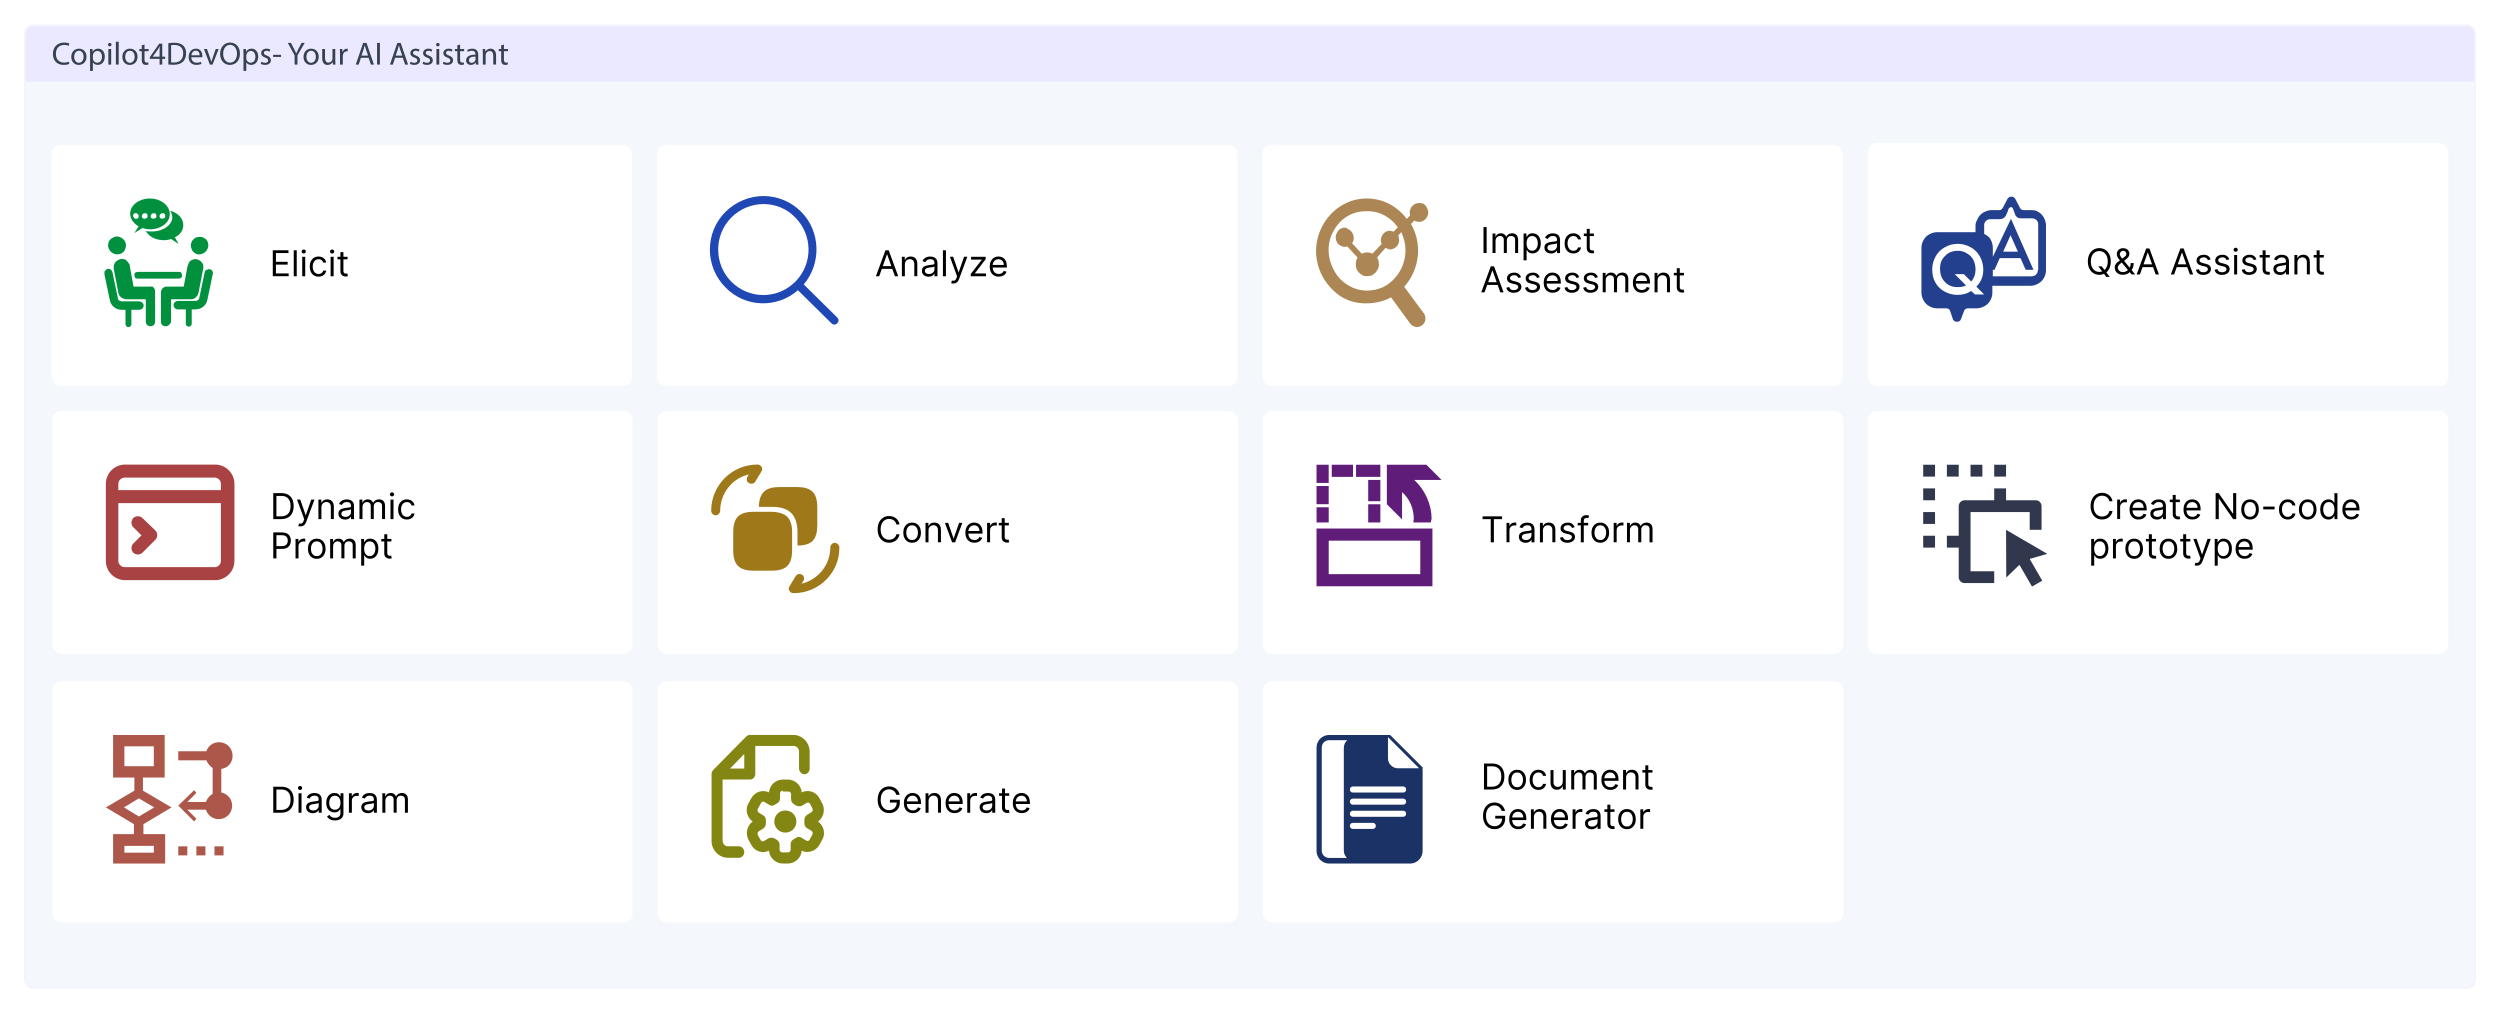 <svg xmlns="http://www.w3.org/2000/svg" xmlns:xlink="http://www.w3.org/1999/xlink" id="Layer_1" data-name="Layer 1" viewBox="0 0 1400 567.14"><defs><style>      .cls-1 {        fill: #374151;      }      .cls-2 {        fill: #22408e;      }      .cls-3 {        fill: #eae9ff;      }      .cls-4, .cls-5, .cls-6, .cls-7, .cls-8, .cls-9, .cls-10, .cls-11, .cls-12, .cls-13, .cls-14, .cls-15 {        fill: #fff;      }      .cls-5 {        filter: url(#drop-shadow-7);      }      .cls-6 {        filter: url(#drop-shadow-3);      }      .cls-7 {        filter: url(#drop-shadow-4);      }      .cls-16 {        fill: #ac5749;      }      .cls-17 {        fill: #31374c;      }      .cls-18 {        fill: #9e7819;      }      .cls-8 {        filter: url(#drop-shadow-5);      }      .cls-19 {        fill: #1f48b5;      }      .cls-19, .cls-20, .cls-21 {        fill-rule: evenodd;      }      .cls-9 {        filter: url(#drop-shadow-10);      }      .cls-22 {        fill: #1b3266;      }      .cls-10 {        filter: url(#drop-shadow-1);      }      .cls-11 {        filter: url(#drop-shadow-8);      }      .cls-12 {        filter: url(#drop-shadow-2);      }      .cls-13 {        filter: url(#drop-shadow-6);      }      .cls-23 {        fill: #055ffe;      }      .cls-24 {        fill: #00903e;      }      .cls-14 {        filter: url(#drop-shadow-9);      }      .cls-25 {        fill: #601c79;      }      .cls-20 {        fill: #a94242;      }      .cls-26 {        fill: #ac8654;      }      .cls-27 {        fill: #f4f7fc;        stroke: #f3f2ff;      }      .cls-15 {        filter: url(#drop-shadow-11);      }      .cls-21 {        fill: #848614;      }    </style><filter id="drop-shadow-1" x="17.17" y="67.62" width="356" height="166" filterUnits="userSpaceOnUse"><feGaussianBlur stdDeviation="5"></feGaussianBlur></filter><filter id="drop-shadow-2" x="356.17" y="67.62" width="356" height="166" filterUnits="userSpaceOnUse"><feGaussianBlur stdDeviation="5"></feGaussianBlur></filter><filter id="drop-shadow-3" x="695.17" y="67.62" width="356" height="166" filterUnits="userSpaceOnUse"><feGaussianBlur stdDeviation="5"></feGaussianBlur></filter><filter id="drop-shadow-4" x="1034.17" y="66.62" width="356" height="167" filterUnits="userSpaceOnUse"><feGaussianBlur stdDeviation="5"></feGaussianBlur></filter><filter id="drop-shadow-5" x="18.17" y="216.62" width="356" height="167" filterUnits="userSpaceOnUse"><feGaussianBlur stdDeviation="5"></feGaussianBlur></filter><filter id="drop-shadow-6" x="357.17" y="216.62" width="356" height="167" filterUnits="userSpaceOnUse"><feGaussianBlur stdDeviation="5"></feGaussianBlur></filter><filter id="drop-shadow-7" x="696.17" y="216.62" width="356" height="167" filterUnits="userSpaceOnUse"><feGaussianBlur stdDeviation="5"></feGaussianBlur></filter><filter id="drop-shadow-8" x="696.17" y="367.62" width="356" height="166" filterUnits="userSpaceOnUse"><feGaussianBlur stdDeviation="5"></feGaussianBlur></filter><filter id="drop-shadow-9" x="1034.17" y="216.62" width="356" height="167" filterUnits="userSpaceOnUse"><feGaussianBlur stdDeviation="5"></feGaussianBlur></filter><filter id="drop-shadow-10" x="357.17" y="367.62" width="356" height="166" filterUnits="userSpaceOnUse"><feGaussianBlur stdDeviation="5"></feGaussianBlur></filter><filter id="drop-shadow-11" x="18.17" y="367.62" width="356" height="166" filterUnits="userSpaceOnUse"><feGaussianBlur stdDeviation="5"></feGaussianBlur></filter></defs><rect class="cls-4" x="13.5" y="13.74" width="1373" height="540.02" rx="5" ry="5"></rect><rect class="cls-27" x="14" y="14.24" width="1372" height="539.02" rx="4.5" ry="4.5"></rect><path class="cls-3" d="M14.5,18.74c0-2.21,1.79-4,4-4h1363c2.21,0,4,1.79,4,4v27H14.5v-27Z"></path><g><path class="cls-1" d="M38.85,35.77c-.58.29-1.73.58-3.21.58-3.42,0-6-2.16-6-6.14s2.58-6.37,6.34-6.37c1.51,0,2.47.32,2.88.54l-.38,1.28c-.59-.29-1.44-.5-2.45-.5-2.84,0-4.74,1.82-4.74,5.01,0,2.97,1.71,4.88,4.66,4.88.95,0,1.93-.2,2.56-.5l.32,1.24Z"></path><path class="cls-1" d="M48.44,31.73c0,3.22-2.23,4.63-4.34,4.63-2.36,0-4.18-1.73-4.18-4.48,0-2.92,1.91-4.63,4.32-4.63s4.2,1.82,4.2,4.48ZM41.53,31.82c0,1.91,1.1,3.35,2.65,3.35s2.65-1.42,2.65-3.39c0-1.48-.74-3.35-2.61-3.35s-2.68,1.73-2.68,3.38Z"></path><path class="cls-1" d="M50.44,30.29c0-1.12-.04-2.02-.07-2.85h1.42l.07,1.49h.04c.65-1.06,1.67-1.69,3.1-1.69,2.11,0,3.69,1.78,3.69,4.43,0,3.13-1.91,4.68-3.96,4.68-1.15,0-2.16-.5-2.68-1.37h-.04v4.74h-1.57v-9.43ZM52,32.62c0,.23.04.45.07.65.29,1.1,1.24,1.85,2.38,1.85,1.67,0,2.65-1.37,2.65-3.37,0-1.75-.92-3.24-2.59-3.24-1.08,0-2.09.77-2.39,1.96-.05.2-.11.43-.11.65v1.49Z"></path><path class="cls-1" d="M62.44,25c.02.54-.38.97-1.01.97-.56,0-.95-.43-.95-.97s.41-.99.99-.99.97.43.97.99ZM60.68,36.16v-8.71h1.58v8.71h-1.58Z"></path><path class="cls-1" d="M64.89,23.38h1.58v12.78h-1.58v-12.78Z"></path><path class="cls-1" d="M77.03,31.73c0,3.22-2.23,4.63-4.34,4.63-2.36,0-4.18-1.73-4.18-4.48,0-2.92,1.91-4.63,4.32-4.63s4.2,1.82,4.2,4.48ZM70.11,31.82c0,1.91,1.1,3.35,2.65,3.35s2.65-1.42,2.65-3.39c0-1.48-.74-3.35-2.61-3.35s-2.68,1.73-2.68,3.38Z"></path><path class="cls-1" d="M80.93,24.95v2.5h2.27v1.21h-2.27v4.7c0,1.08.31,1.69,1.19,1.69.41,0,.72-.05.92-.11l.07,1.19c-.31.13-.79.22-1.4.22-.74,0-1.33-.23-1.71-.67-.45-.47-.61-1.24-.61-2.27v-4.75h-1.35v-1.21h1.35v-2.09l1.55-.41Z"></path><path class="cls-1" d="M89.37,36.16v-3.19h-5.44v-1.04l5.22-7.47h1.71v7.27h1.64v1.24h-1.64v3.19h-1.49ZM89.37,31.73v-3.91c0-.61.02-1.22.05-1.84h-.05c-.36.68-.65,1.19-.97,1.73l-2.86,3.98v.04h3.83Z"></path><path class="cls-1" d="M94.27,24.19c.95-.14,2.09-.25,3.33-.25,2.25,0,3.85.52,4.92,1.51,1.08.99,1.71,2.4,1.71,4.36s-.61,3.6-1.75,4.72c-1.13,1.13-3.01,1.75-5.37,1.75-1.12,0-2.05-.05-2.84-.14v-11.94ZM95.83,34.92c.4.07.97.09,1.58.09,3.35,0,5.17-1.87,5.17-5.15.02-2.86-1.6-4.68-4.92-4.68-.81,0-1.42.07-1.84.16v9.58Z"></path><path class="cls-1" d="M107.15,32.09c.04,2.14,1.4,3.02,2.99,3.02,1.13,0,1.82-.2,2.41-.45l.27,1.13c-.56.25-1.51.54-2.9.54-2.68,0-4.29-1.76-4.29-4.39s1.55-4.7,4.09-4.7c2.84,0,3.6,2.5,3.6,4.1,0,.32-.04.58-.05.74h-6.12ZM111.8,30.96c.02-1.01-.41-2.57-2.2-2.57-1.6,0-2.3,1.48-2.43,2.57h4.63Z"></path><path class="cls-1" d="M115.9,27.45l1.71,4.9c.29.79.52,1.51.7,2.23h.05c.2-.72.45-1.44.74-2.23l1.69-4.9h1.66l-3.42,8.71h-1.51l-3.31-8.71h1.69Z"></path><path class="cls-1" d="M134.37,29.97c0,4.18-2.54,6.39-5.64,6.39s-5.46-2.48-5.46-6.16c0-3.85,2.39-6.37,5.63-6.37s5.46,2.54,5.46,6.14ZM124.96,30.17c0,2.59,1.4,4.92,3.87,4.92s3.89-2.29,3.89-5.04c0-2.41-1.26-4.93-3.87-4.93s-3.89,2.39-3.89,5.06Z"></path><path class="cls-1" d="M136.35,30.29c0-1.12-.04-2.02-.07-2.85h1.42l.07,1.49h.04c.65-1.06,1.67-1.69,3.1-1.69,2.11,0,3.69,1.78,3.69,4.43,0,3.13-1.91,4.68-3.96,4.68-1.15,0-2.16-.5-2.68-1.37h-.04v4.74h-1.57v-9.43ZM137.92,32.62c0,.23.04.45.07.65.29,1.1,1.24,1.85,2.38,1.85,1.67,0,2.65-1.37,2.65-3.37,0-1.75-.92-3.24-2.59-3.24-1.08,0-2.09.77-2.39,1.96-.05.2-.11.43-.11.65v1.49Z"></path><path class="cls-1" d="M146.38,34.54c.47.31,1.3.63,2.09.63,1.15,0,1.69-.58,1.69-1.3,0-.76-.45-1.17-1.62-1.6-1.57-.56-2.3-1.42-2.3-2.47,0-1.4,1.13-2.56,3.01-2.56.88,0,1.66.25,2.14.54l-.4,1.15c-.34-.22-.97-.5-1.78-.5-.94,0-1.46.54-1.46,1.19,0,.72.52,1.04,1.66,1.48,1.51.58,2.29,1.33,2.29,2.63,0,1.53-1.19,2.61-3.26,2.61-.95,0-1.84-.23-2.45-.59l.4-1.21Z"></path><path class="cls-1" d="M157.39,30.71v1.17h-4.45v-1.17h4.45Z"></path><path class="cls-1" d="M164.99,36.16v-5.15l-3.83-6.99h1.78l1.71,3.35c.47.92.83,1.66,1.21,2.5h.04c.34-.79.76-1.58,1.22-2.5l1.75-3.35h1.78l-4.07,6.97v5.17h-1.58Z"></path><path class="cls-1" d="M178.49,31.73c0,3.22-2.23,4.63-4.34,4.63-2.36,0-4.18-1.73-4.18-4.48,0-2.92,1.91-4.63,4.32-4.63s4.2,1.82,4.2,4.48ZM171.58,31.82c0,1.91,1.1,3.35,2.65,3.35s2.65-1.42,2.65-3.39c0-1.48-.74-3.35-2.61-3.35s-2.68,1.73-2.68,3.38Z"></path><path class="cls-1" d="M187.78,33.79c0,.9.02,1.69.07,2.38h-1.4l-.09-1.42h-.04c-.41.7-1.33,1.62-2.88,1.62-1.37,0-3.01-.76-3.01-3.82v-5.1h1.58v4.83c0,1.66.5,2.77,1.94,2.77,1.06,0,1.8-.74,2.09-1.44.09-.23.14-.52.14-.81v-5.35h1.58v6.34Z"></path><path class="cls-1" d="M190.4,30.17c0-1.03-.02-1.91-.07-2.72h1.39l.05,1.71h.07c.4-1.17,1.35-1.91,2.41-1.91.18,0,.31.02.45.05v1.49c-.16-.04-.32-.05-.54-.05-1.12,0-1.91.85-2.12,2.03-.04.22-.07.47-.07.74v4.65h-1.57v-6Z"></path><path class="cls-1" d="M202.12,32.35l-1.26,3.82h-1.62l4.12-12.14h1.89l4.14,12.14h-1.67l-1.3-3.82h-4.3ZM206.1,31.12l-1.19-3.49c-.27-.79-.45-1.51-.63-2.21h-.04c-.18.72-.38,1.46-.61,2.2l-1.19,3.51h3.66Z"></path><path class="cls-1" d="M212.74,24.03v12.14h-1.57v-12.14h1.57Z"></path><path class="cls-1" d="M221.26,32.35l-1.26,3.82h-1.62l4.12-12.14h1.89l4.14,12.14h-1.67l-1.3-3.82h-4.3ZM225.24,31.12l-1.19-3.49c-.27-.79-.45-1.51-.63-2.21h-.04c-.18.72-.38,1.46-.61,2.2l-1.19,3.51h3.66Z"></path><path class="cls-1" d="M229.93,34.54c.47.31,1.3.63,2.09.63,1.15,0,1.69-.58,1.69-1.3,0-.76-.45-1.17-1.62-1.6-1.57-.56-2.3-1.42-2.3-2.47,0-1.4,1.13-2.56,3.01-2.56.88,0,1.66.25,2.14.54l-.4,1.15c-.34-.22-.97-.5-1.78-.5-.94,0-1.46.54-1.46,1.19,0,.72.52,1.04,1.66,1.48,1.51.58,2.29,1.33,2.29,2.63,0,1.53-1.19,2.61-3.26,2.61-.96,0-1.84-.23-2.45-.59l.4-1.21Z"></path><path class="cls-1" d="M237.06,34.54c.47.31,1.3.63,2.09.63,1.15,0,1.69-.58,1.69-1.3,0-.76-.45-1.17-1.62-1.6-1.57-.56-2.3-1.42-2.3-2.47,0-1.4,1.13-2.56,3.01-2.56.88,0,1.66.25,2.14.54l-.4,1.15c-.34-.22-.97-.5-1.78-.5-.94,0-1.46.54-1.46,1.19,0,.72.52,1.04,1.66,1.48,1.51.58,2.29,1.33,2.29,2.63,0,1.53-1.19,2.61-3.26,2.61-.96,0-1.84-.23-2.45-.59l.4-1.21Z"></path><path class="cls-1" d="M246.17,25c.02.54-.38.97-1.01.97-.56,0-.95-.43-.95-.97s.41-.99.99-.99.97.43.97.99ZM244.4,36.16v-8.71h1.58v8.71h-1.58Z"></path><path class="cls-1" d="M248.4,34.54c.47.31,1.3.63,2.09.63,1.15,0,1.69-.58,1.69-1.3,0-.76-.45-1.17-1.62-1.6-1.57-.56-2.3-1.42-2.3-2.47,0-1.4,1.13-2.56,3.01-2.56.88,0,1.66.25,2.14.54l-.4,1.15c-.34-.22-.97-.5-1.78-.5-.94,0-1.46.54-1.46,1.19,0,.72.52,1.04,1.66,1.48,1.51.58,2.29,1.33,2.29,2.63,0,1.53-1.19,2.61-3.26,2.61-.96,0-1.84-.23-2.45-.59l.4-1.21Z"></path><path class="cls-1" d="M257.65,24.95v2.5h2.27v1.21h-2.27v4.7c0,1.08.31,1.69,1.19,1.69.41,0,.72-.05.92-.11l.07,1.19c-.31.13-.79.22-1.4.22-.74,0-1.33-.23-1.71-.67-.45-.47-.61-1.24-.61-2.27v-4.75h-1.35v-1.21h1.35v-2.09l1.55-.41Z"></path><path class="cls-1" d="M266.53,36.16l-.13-1.1h-.05c-.49.68-1.42,1.3-2.67,1.3-1.76,0-2.67-1.24-2.67-2.5,0-2.11,1.87-3.26,5.24-3.24v-.18c0-.72-.2-2.02-1.98-2.02-.81,0-1.66.25-2.27.65l-.36-1.04c.72-.47,1.76-.77,2.86-.77,2.67,0,3.31,1.82,3.31,3.56v3.26c0,.76.04,1.49.14,2.09h-1.44ZM266.29,31.72c-1.73-.04-3.69.27-3.69,1.96,0,1.03.68,1.51,1.49,1.51,1.13,0,1.85-.72,2.11-1.46.05-.16.09-.34.09-.5v-1.51Z"></path><path class="cls-1" d="M270.38,29.81c0-.9-.02-1.64-.07-2.36h1.4l.09,1.44h.04c.43-.83,1.44-1.64,2.88-1.64,1.21,0,3.08.72,3.08,3.71v5.2h-1.58v-5.02c0-1.4-.52-2.57-2.02-2.57-1.04,0-1.85.74-2.12,1.62-.07.2-.11.47-.11.74v5.24h-1.58v-6.36Z"></path><path class="cls-1" d="M282.2,24.95v2.5h2.27v1.21h-2.27v4.7c0,1.08.31,1.69,1.19,1.69.41,0,.72-.05.92-.11l.07,1.19c-.31.13-.79.22-1.4.22-.74,0-1.33-.23-1.71-.67-.45-.47-.61-1.24-.61-2.27v-4.75h-1.35v-1.21h1.35v-2.09l1.55-.41Z"></path></g><path class="cls-23" d="M417.96,72.24l-.92-.79c.32.24.62.51.92.79Z"></path><path class="cls-23" d="M304.96,72.24l-.92-.79c.32.24.62.51.92.79Z"></path><rect class="cls-10" x="29" y="81.16" width="325" height="135" rx="5" ry="5"></rect><path class="cls-24" d="M70.54,137.37c0,.94-.24,1.89-.71,2.83-.47.71-1.18,1.42-2.12,1.89-1.18.24-2.12.47-3.07.24-.94-.24-1.89-.71-2.6-1.42-.71-.71-1.18-1.65-1.42-2.6-.24-.94,0-1.89.24-2.83.47-.94.94-1.65,1.89-2.12.71-.47,1.65-.94,2.6-.94,1.18,0,2.6.47,3.54,1.42,1.18.94,1.65,2.36,1.65,3.54ZM77.86,168.76h-9.68c-.47,0-.94-.24-1.42-.47s-.71-.71-.71-1.18l-3.07-14.64c-.24-.47-.24-.71-.47-.94s-.47-.47-.71-.71c-.24-.24-.47-.24-.71-.24h-.94c-.24,0-.47.24-.71.47s-.47.47-.71.71c-.24.24-.24.47-.24.94v.94l3.07,14.64c.24,1.42,1.18,2.83,2.36,3.78s2.6,1.42,4.25,1.42h2.12v8.03c0,.47.24.94.47,1.18.24.24.71.47,1.18.47s.94-.24,1.18-.47.47-.71.47-1.18v-8.03h4.49c.47,0,1.18-.24,1.65-.71.47-.47.71-.94.71-1.65s-.24-1.18-.71-1.65c-.71-.47-1.18-.71-1.89-.71h0ZM84.47,160.5h-9.68l-2.12-11.57c0-.71-.24-1.18-.71-1.65-.24-.47-.71-.94-1.18-1.42s-.94-.71-1.65-.71c-.47-.24-1.18-.24-1.65,0-.47,0-1.18.24-1.65.71-.71.24-.94.71-1.42,1.18-.24.47-.47,1.18-.71,1.65v1.89l2.6,13.46c.24.94.71,1.89,1.42,2.36.71.71,1.65.94,2.6,1.18h11.33v12.51c0,.71.24,1.42.71,1.89.47.47,1.18.71,1.89.71s1.42-.24,1.89-.71c.47-.47.71-1.18.71-1.89v-17c0-.47,0-.71-.24-1.18-.24-.24-.24-.71-.71-.94-.24-.24-.47-.47-.94-.71.24.24-.24.24-.47.24ZM106.89,137.37c0,.94.24,1.89.71,2.83.47.71,1.18,1.42,2.12,1.89s1.89.47,2.83.24c.94-.24,1.89-.71,2.6-1.42.71-.71,1.18-1.65,1.42-2.6.24-.94,0-1.89-.24-2.83-.47-.94-.94-1.65-1.89-2.12-.71-.47-1.65-.71-2.83-.71s-2.6.47-3.3,1.42c-.94.71-1.42,2.12-1.42,3.3ZM97.21,170.89c0,.71.24,1.18.71,1.65.47.47.94.71,1.65.71h4.49v8.03c0,.47.24.94.47,1.18s.71.47,1.18.47.94-.24,1.18-.47.47-.71.47-1.18v-8.03h2.12c1.42,0,3.07-.47,4.25-1.42,1.18-.94,2.12-2.36,2.36-3.78l3.07-14.64c.24-.47,0-1.18-.24-1.65s-.71-.94-1.42-.94c-.47-.24-1.18,0-1.65.24-.71.24-1.18.71-1.18,1.18l-3.07,14.64c0,.47-.47.94-.71,1.18-.47.24-.94.47-1.42.47h-9.91c-.24,0-.47,0-.94.24-.24,0-.47.24-.71.47-.24.24-.47.47-.47.71-.24.47-.24.71-.24.94ZM90.13,163.1v17c0,.71.24,1.42.71,1.89s1.18.71,1.89.71,1.42-.24,1.89-.71,1.18-1.18,1.18-1.89v-12.51h11.33c.94,0,1.89-.47,2.6-1.18.71-.71,1.18-1.42,1.42-2.36l2.6-13.46c.24-.47.24-1.18,0-1.89,0-.71-.24-1.18-.71-1.65-.24-.47-.71-.94-1.18-1.18s-.94-.47-1.65-.71h-1.65c-.47.24-1.18.47-1.65.71s-.94.71-1.18,1.42c-.24.47-.47,1.18-.71,1.65l-2.12,11.57h-9.68c-.71,0-1.42.24-1.89.71-.71.47-.94,1.18-1.18,1.89ZM101.94,154.13c0-.47-.24-.94-.47-1.42-.47-.47-.94-.47-1.42-.47h-22.9c-.47,0-.94.24-1.42.47-.47.47-.47.94-.47,1.42s.24.94.47,1.42c.47.47.94.47,1.42.47h22.9c.47,0,.94-.24,1.42-.47.47-.47.47-.94.47-1.42ZM83.99,111.16c-6.14,0-11.1,3.78-11.1,8.5,0,2.83,1.89,5.43,4.72,7.08l-2.36,3.78,4.49-2.83c1.42.47,2.83.71,4.25.71,6.14,0,11.1-3.78,11.1-8.5s-4.96-8.73-11.1-8.73ZM74.55,120.84c0-.24,0-.71.24-.94s.47-.47.71-.47.47-.24.94,0c.24,0,.47.24.71.47s.47.47.47.71v.94c0,.24-.24.47-.47.71-.24.24-.47.24-.71.24h-.71c-.24,0-.47-.24-.47-.24q-.24-.24-.24-.47c-.47-.47-.47-.71-.47-.94ZM80.93,122.49c-.24,0-.47,0-.94-.24-.24-.24-.47-.47-.47-.71s-.24-.47,0-.94c0-.24.24-.47.47-.71.24-.24.47-.47.71-.47h.94c.24,0,.47.24.71.47s.24.47.24.94v.71c0,.24-.24.47-.24.47q-.24.24-.47.24c-.47,0-.71.24-.94.24ZM85.88,122.49c-.24,0-.47,0-.94-.24-.24-.24-.47-.47-.47-.71s-.24-.47,0-.94c0-.24.24-.47.47-.71s.47-.47.71-.47h.94c.24,0,.47.24.71.47s.24.47.24.94v.71c0,.24-.24.47-.24.47q-.24.24-.47.24c-.47,0-.71.24-.94.24ZM90.84,122.49c-.24,0-.47,0-.94-.24-.24-.24-.47-.47-.47-.71s-.24-.47,0-.94c0-.24.24-.47.47-.71.24-.24.47-.47.71-.47h.94c.24,0,.47.24.71.47.24.24.24.47.24.94v.71c0,.24-.24.47-.24.47q-.24.24-.47.24c-.47,0-.71.24-.94.24ZM102.64,126.03c0-3.78-3.07-6.85-7.32-8.03.71,1.18,1.18,2.6,1.18,4.01-.47,4.72-6.37,8.26-13.46,7.55-.47,0-.94,0-1.42-.24,1.65,3.07,5.43,5.19,10.15,5.19,1.42,0,2.83-.24,4.01-.71l4.25,2.83-2.12-3.78c2.83-1.18,4.72-3.78,4.72-6.85h0Z"></path><g><path d="M152.76,154.7v-14.55h8.78v1.56h-7.02v4.91h6.56v1.56h-6.56v4.94h7.13v1.56h-8.89Z"></path><path d="M166.17,140.16v14.55h-1.68v-14.55h1.68Z"></path><path d="M170.09,141.98c-.33,0-.61-.11-.84-.33s-.35-.49-.35-.8.12-.58.35-.8.51-.33.84-.33.61.11.84.33.35.49.35.8-.12.58-.35.8-.52.33-.84.33ZM169.24,154.7v-10.91h1.68v10.91h-1.68Z"></path><path d="M178.41,154.93c-1.02,0-1.9-.24-2.64-.72s-1.31-1.15-1.71-2c-.4-.85-.6-1.82-.6-2.91s.2-2.09.61-2.94c.41-.85.98-1.52,1.72-2,.74-.48,1.6-.72,2.58-.72.77,0,1.46.14,2.07.43s1.12.68,1.51,1.19c.39.51.64,1.11.73,1.79h-1.68c-.13-.5-.41-.94-.85-1.32-.44-.39-1.03-.58-1.77-.58-.65,0-1.22.17-1.71.51s-.87.81-1.14,1.43c-.27.61-.41,1.33-.41,2.16s.13,1.58.4,2.2.65,1.11,1.14,1.46c.49.35,1.07.52,1.73.52.44,0,.83-.08,1.19-.23.36-.15.66-.37.9-.65.25-.28.42-.62.53-1.02h1.68c-.09.64-.33,1.22-.7,1.74-.37.51-.86.92-1.47,1.22s-1.31.45-2.12.45Z"></path><path d="M186,141.98c-.33,0-.61-.11-.84-.33s-.35-.49-.35-.8.12-.58.35-.8.51-.33.84-.33.61.11.84.33.35.49.35.8-.12.58-.35.8-.51.33-.84.33ZM185.15,154.7v-10.91h1.68v10.91h-1.68Z"></path><path d="M194.64,143.79v1.42h-5.65v-1.42h5.65ZM190.63,141.18h1.68v10.4c0,.47.07.83.21,1.06s.32.39.54.47c.22.08.45.12.7.12.18,0,.34-.01.45-.03.12-.02.21-.04.28-.05l.34,1.51c-.11.04-.27.09-.48.13-.2.04-.46.07-.77.07-.47,0-.94-.1-1.39-.31-.45-.2-.83-.51-1.12-.93s-.44-.94-.44-1.58v-10.85Z"></path></g><path class="cls-23" d="M756.96,72.24l-.92-.79c.32.24.62.51.92.79Z"></path><path class="cls-23" d="M643.96,72.24l-.92-.79c.32.24.62.51.92.79Z"></path><rect class="cls-12" x="368" y="81.16" width="325" height="135" rx="5" ry="5"></rect><g><path d="M492.36,154.7h-1.85l5.34-14.55h1.82l5.34,14.55h-1.85l-4.35-12.24h-.11l-4.35,12.24ZM493.04,149.02h7.44v1.56h-7.44v-1.56Z"></path><path d="M506.73,148.14v6.56h-1.68v-10.91h1.62v1.7h.14c.26-.55.64-1,1.17-1.34.52-.34,1.19-.51,2.02-.51.74,0,1.39.15,1.94.45s.98.76,1.29,1.36c.31.61.46,1.38.46,2.3v6.93h-1.68v-6.82c0-.86-.22-1.53-.67-2.01-.44-.48-1.06-.72-1.83-.72-.54,0-1.01.12-1.43.35-.42.23-.75.57-.99,1.02-.24.44-.36.98-.36,1.62Z"></path><path d="M519.97,154.96c-.69,0-1.32-.13-1.88-.39-.56-.26-1.01-.64-1.34-1.14-.33-.5-.5-1.1-.5-1.81,0-.62.12-1.13.37-1.52s.58-.7.99-.92c.41-.22.87-.39,1.37-.5.5-.11,1-.2,1.51-.27.66-.09,1.2-.15,1.62-.2.41-.04.72-.12.91-.23.19-.11.29-.3.29-.57v-.06c0-.7-.19-1.25-.57-1.63-.38-.39-.96-.58-1.73-.58s-1.43.18-1.88.53c-.45.35-.77.72-.96,1.12l-1.59-.57c.28-.66.66-1.18,1.14-1.55.48-.37,1-.63,1.56-.78.57-.15,1.12-.22,1.67-.22.35,0,.75.04,1.21.12.46.08.9.25,1.33.51.43.26.78.64,1.07,1.16s.43,1.21.43,2.07v7.19h-1.68v-1.48h-.08c-.11.24-.3.49-.57.76-.27.27-.62.5-1.06.69s-.98.28-1.61.28ZM520.23,153.45c.66,0,1.22-.13,1.68-.39s.8-.6,1.04-1.01c.23-.41.35-.85.35-1.3v-1.53c-.07.08-.23.16-.46.23-.24.07-.51.13-.82.18s-.61.09-.9.13c-.29.04-.53.06-.71.09-.44.06-.84.15-1.22.27-.38.13-.68.31-.91.56-.23.25-.34.59-.34,1.01,0,.58.22,1.02.65,1.32.43.3.98.44,1.65.44Z"></path><path d="M529.72,140.16v14.55h-1.68v-14.55h1.68Z"></path><path d="M533.86,158.79c-.28,0-.54-.02-.76-.07s-.38-.09-.46-.13l.43-1.48c.41.1.77.14,1.08.11s.59-.17.83-.42.47-.65.67-1.2l.31-.85-4.03-10.97h1.82l3.01,8.69h.11l3.01-8.69h1.82l-4.63,12.5c-.21.56-.47,1.03-.77,1.4s-.66.65-1.07.83c-.41.18-.86.27-1.37.27Z"></path><path d="M543.61,154.7v-1.28l6.19-7.95v-.11h-5.99v-1.56h8.15v1.34l-6.02,7.9v.11h6.22v1.56h-8.55Z"></path><path d="M559.32,154.93c-1.05,0-1.96-.23-2.72-.7s-1.34-1.12-1.75-1.96c-.41-.84-.61-1.82-.61-2.94s.2-2.1.61-2.96c.41-.85.98-1.52,1.72-2,.74-.48,1.6-.72,2.58-.72.57,0,1.13.09,1.68.28s1.06.5,1.51.92.82.98,1.09,1.68c.27.7.4,1.55.4,2.57v.71h-8.41v-1.45h6.71c0-.62-.12-1.16-.37-1.65s-.59-.86-1.04-1.14c-.45-.28-.97-.42-1.58-.42-.67,0-1.24.16-1.73.49s-.86.76-1.12,1.28c-.26.53-.39,1.09-.39,1.69v.97c0,.82.14,1.52.43,2.09.29.57.69,1,1.2,1.3.51.3,1.11.44,1.78.44.44,0,.84-.06,1.2-.19.36-.12.67-.31.93-.57.26-.25.46-.57.6-.95l1.62.45c-.17.55-.46,1.03-.86,1.45-.4.41-.9.74-1.49.97s-1.26.34-2,.34Z"></path></g><path class="cls-23" d="M1095.96,72.24l-.92-.79c.32.24.62.51.92.79Z"></path><path class="cls-23" d="M982.96,72.24l-.92-.79c.32.24.62.51.92.79Z"></path><rect class="cls-6" x="707" y="81.16" width="325" height="135" rx="5" ry="5"></rect><g><path d="M832.52,127.16v14.55h-1.76v-14.55h1.76Z"></path><path d="M835.82,141.7v-10.91h1.62v1.7h.14c.23-.58.59-1.04,1.1-1.36s1.12-.49,1.83-.49,1.32.16,1.8.49.86.78,1.13,1.36h.11c.28-.56.7-1.01,1.26-1.35.56-.33,1.23-.5,2.01-.5.98,0,1.77.3,2.39.91s.93,1.55.93,2.84v7.3h-1.68v-7.3c0-.8-.22-1.38-.66-1.73s-.96-.52-1.55-.52c-.77,0-1.36.23-1.78.69-.42.46-.63,1.05-.63,1.75v7.1h-1.71v-7.47c0-.62-.2-1.12-.6-1.5-.4-.38-.92-.57-1.56-.57-.44,0-.84.12-1.22.35-.38.23-.68.55-.91.96-.23.41-.34.88-.34,1.42v6.82h-1.68Z"></path><path d="M853.2,145.79v-15h1.62v1.73h.2c.12-.19.29-.43.52-.73.22-.3.54-.56.95-.8.42-.23.98-.35,1.69-.35.92,0,1.73.23,2.43.69.7.46,1.25,1.11,1.64,1.95.39.84.59,1.84.59,2.98s-.2,2.16-.59,3c-.39.85-.94,1.5-1.63,1.96-.7.46-1.5.69-2.41.69-.7,0-1.26-.12-1.68-.35s-.75-.5-.97-.8c-.23-.3-.4-.55-.53-.75h-.14v5.77h-1.68ZM854.85,136.25c0,.82.12,1.55.36,2.18s.59,1.12,1.06,1.47c.46.35,1.03.53,1.71.53s1.29-.19,1.76-.56c.47-.37.83-.87,1.07-1.51.24-.63.36-1.34.36-2.11s-.12-1.46-.35-2.08c-.23-.62-.59-1.11-1.06-1.47-.47-.36-1.06-.54-1.77-.54s-1.25.17-1.72.51c-.46.34-.81.82-1.05,1.44-.24.61-.36,1.33-.36,2.14Z"></path><path d="M868.6,141.96c-.69,0-1.32-.13-1.88-.39-.56-.26-1.01-.64-1.34-1.14s-.5-1.1-.5-1.81c0-.62.12-1.13.37-1.52s.58-.7.99-.92c.41-.22.87-.39,1.37-.5.5-.11,1-.2,1.51-.27.66-.09,1.2-.15,1.62-.2s.72-.12.91-.23.29-.3.29-.57v-.06c0-.7-.19-1.25-.57-1.63-.38-.39-.96-.58-1.73-.58s-1.43.18-1.88.53c-.46.35-.77.72-.96,1.12l-1.59-.57c.28-.66.66-1.18,1.14-1.55.48-.37,1-.63,1.56-.78.57-.15,1.12-.22,1.67-.22.35,0,.75.04,1.21.12s.9.25,1.33.51c.43.26.79.64,1.07,1.16.28.52.43,1.21.43,2.07v7.19h-1.68v-1.48h-.09c-.11.24-.3.49-.57.76-.26.27-.62.5-1.06.69s-.98.28-1.61.28ZM868.86,140.45c.66,0,1.22-.13,1.68-.39s.8-.6,1.04-1.01c.23-.41.35-.85.35-1.3v-1.53c-.07.08-.23.16-.47.23-.24.07-.51.13-.82.18-.31.05-.61.09-.9.13s-.53.06-.71.09c-.44.06-.84.15-1.22.27s-.68.31-.91.56-.34.59-.34,1.01c0,.58.22,1.02.65,1.32.43.3.98.44,1.65.44Z"></path><path d="M881.1,141.93c-1.02,0-1.9-.24-2.64-.72-.74-.48-1.31-1.15-1.7-2-.4-.85-.6-1.82-.6-2.91s.21-2.09.61-2.94.98-1.52,1.72-2,1.6-.72,2.58-.72c.77,0,1.46.14,2.07.43.62.28,1.12.68,1.51,1.19.39.51.64,1.11.73,1.79h-1.68c-.13-.5-.41-.94-.85-1.32-.44-.39-1.03-.58-1.76-.58-.65,0-1.23.17-1.72.51-.49.34-.87.81-1.14,1.43-.27.61-.41,1.33-.41,2.16s.13,1.58.4,2.2.65,1.11,1.14,1.46,1.07.52,1.73.52c.44,0,.83-.08,1.19-.23.36-.15.66-.37.9-.65s.42-.62.53-1.02h1.68c-.09.64-.33,1.22-.7,1.74-.37.51-.86.92-1.47,1.22s-1.32.45-2.12.45Z"></path><path d="M892.58,130.79v1.42h-5.65v-1.42h5.65ZM888.57,128.18h1.68v10.4c0,.47.07.83.21,1.06s.32.39.54.47c.22.08.45.12.7.12.18,0,.34-.01.45-.03s.21-.04.28-.05l.34,1.51c-.11.04-.27.09-.48.13-.2.04-.46.07-.77.07-.47,0-.94-.1-1.39-.31-.45-.2-.83-.51-1.12-.93s-.44-.94-.44-1.58v-10.85Z"></path><path d="M831.36,163.7h-1.85l5.34-14.55h1.82l5.34,14.55h-1.85l-4.35-12.24h-.11l-4.35,12.24ZM832.04,158.02h7.44v1.56h-7.44v-1.56Z"></path><path d="M851.78,155.24l-1.5.43c-.09-.25-.23-.5-.42-.74-.18-.24-.43-.44-.74-.59s-.71-.23-1.2-.23c-.67,0-1.22.15-1.67.46-.44.31-.66.69-.66,1.16,0,.42.15.75.45.99.3.24.78.44,1.42.6l1.62.4c.98.24,1.7.6,2.18,1.08.48.49.72,1.11.72,1.87,0,.62-.18,1.18-.54,1.68-.36.49-.86.88-1.5,1.17s-1.38.43-2.23.43c-1.11,0-2.03-.24-2.76-.72-.73-.48-1.19-1.19-1.38-2.12l1.59-.4c.15.59.44,1.03.86,1.32.42.29.98.44,1.67.44.78,0,1.4-.17,1.86-.5.46-.33.69-.74.69-1.2,0-.38-.13-.7-.4-.96-.26-.26-.67-.45-1.22-.58l-1.82-.43c-1-.24-1.73-.6-2.2-1.1-.47-.5-.7-1.13-.7-1.88,0-.62.17-1.16.52-1.63.35-.47.82-.85,1.43-1.12.6-.27,1.29-.4,2.06-.4,1.08,0,1.93.24,2.55.71.62.47,1.06,1.1,1.32,1.88Z"></path><path d="M862.24,155.24l-1.51.43c-.09-.25-.23-.5-.42-.74-.18-.24-.43-.44-.74-.59s-.71-.23-1.2-.23c-.67,0-1.22.15-1.67.46-.44.31-.66.69-.66,1.16,0,.42.15.75.46.99.3.24.78.44,1.42.6l1.62.4c.98.24,1.7.6,2.18,1.08s.72,1.11.72,1.87c0,.62-.18,1.18-.54,1.68-.36.49-.86.88-1.49,1.17-.64.28-1.38.43-2.23.43-1.11,0-2.03-.24-2.76-.72-.73-.48-1.19-1.19-1.38-2.12l1.59-.4c.15.59.44,1.03.86,1.32.42.29.98.44,1.67.44.78,0,1.4-.17,1.86-.5.46-.33.69-.74.69-1.2,0-.38-.13-.7-.4-.96-.27-.26-.67-.45-1.22-.58l-1.82-.43c-1-.24-1.73-.6-2.2-1.1s-.7-1.13-.7-1.88c0-.62.17-1.16.52-1.63.35-.47.82-.85,1.43-1.12.6-.27,1.29-.4,2.06-.4,1.08,0,1.93.24,2.55.71s1.06,1.1,1.32,1.88Z"></path><path d="M869.54,163.93c-1.05,0-1.96-.23-2.72-.7-.76-.47-1.34-1.12-1.75-1.96-.41-.84-.61-1.82-.61-2.94s.21-2.1.61-2.96c.41-.85.98-1.52,1.72-2s1.6-.72,2.58-.72c.57,0,1.13.09,1.68.28.55.19,1.06.5,1.51.92.46.42.82.98,1.09,1.68.27.7.41,1.55.41,2.57v.71h-8.41v-1.45h6.7c0-.62-.12-1.16-.37-1.65-.24-.48-.59-.86-1.04-1.14s-.97-.42-1.58-.42c-.67,0-1.24.16-1.73.49s-.86.76-1.12,1.28c-.26.53-.39,1.09-.39,1.69v.97c0,.82.14,1.52.43,2.09.29.57.69,1,1.2,1.3.51.3,1.11.44,1.78.44.44,0,.84-.06,1.2-.19.36-.12.67-.31.93-.57.26-.25.46-.57.6-.95l1.62.45c-.17.55-.46,1.03-.86,1.45-.4.41-.9.74-1.49.97s-1.26.34-2,.34Z"></path><path d="M884.34,155.24l-1.5.43c-.09-.25-.23-.5-.42-.74-.18-.24-.43-.44-.74-.59s-.71-.23-1.2-.23c-.67,0-1.22.15-1.67.46-.44.31-.66.69-.66,1.16,0,.42.15.75.45.99.3.24.78.44,1.42.6l1.62.4c.98.24,1.7.6,2.18,1.08.48.49.72,1.11.72,1.87,0,.62-.18,1.18-.54,1.68-.36.49-.86.88-1.5,1.17s-1.38.43-2.23.43c-1.11,0-2.03-.24-2.76-.72-.73-.48-1.19-1.19-1.38-2.12l1.59-.4c.15.59.44,1.03.86,1.32.42.29.98.44,1.67.44.78,0,1.4-.17,1.86-.5.46-.33.69-.74.69-1.2,0-.38-.13-.7-.4-.96-.26-.26-.67-.45-1.22-.58l-1.82-.43c-1-.24-1.73-.6-2.2-1.1-.47-.5-.7-1.13-.7-1.88,0-.62.17-1.16.52-1.63.35-.47.82-.85,1.43-1.12.6-.27,1.29-.4,2.06-.4,1.08,0,1.93.24,2.55.71.62.47,1.06,1.1,1.32,1.88Z"></path><path d="M894.8,155.24l-1.51.43c-.09-.25-.23-.5-.42-.74-.18-.24-.43-.44-.74-.59s-.71-.23-1.2-.23c-.67,0-1.22.15-1.67.46-.44.31-.66.69-.66,1.16,0,.42.15.75.46.99.3.24.78.44,1.42.6l1.62.4c.98.24,1.7.6,2.18,1.08s.72,1.11.72,1.87c0,.62-.18,1.18-.54,1.68-.36.49-.86.88-1.49,1.17-.64.28-1.38.43-2.23.43-1.11,0-2.03-.24-2.76-.72-.73-.48-1.19-1.19-1.38-2.12l1.59-.4c.15.59.44,1.03.86,1.32.42.29.98.44,1.67.44.78,0,1.4-.17,1.86-.5.46-.33.69-.74.69-1.2,0-.38-.13-.7-.4-.96-.27-.26-.67-.45-1.22-.58l-1.82-.43c-1-.24-1.73-.6-2.2-1.1s-.7-1.13-.7-1.88c0-.62.17-1.16.52-1.63.35-.47.82-.85,1.43-1.12.6-.27,1.29-.4,2.06-.4,1.08,0,1.93.24,2.55.71s1.06,1.1,1.32,1.88Z"></path><path d="M897.52,163.7v-10.91h1.62v1.7h.14c.23-.58.59-1.04,1.1-1.36s1.12-.49,1.83-.49,1.32.16,1.8.49.86.78,1.13,1.36h.11c.28-.56.7-1.01,1.26-1.35.56-.33,1.23-.5,2.01-.5.98,0,1.77.3,2.39.91s.93,1.55.93,2.84v7.3h-1.68v-7.3c0-.8-.22-1.38-.66-1.73s-.96-.52-1.55-.52c-.77,0-1.36.23-1.78.69-.42.46-.63,1.05-.63,1.75v7.1h-1.71v-7.47c0-.62-.2-1.12-.6-1.5-.4-.38-.92-.57-1.56-.57-.44,0-.84.12-1.22.35-.38.23-.68.55-.91.96-.23.41-.34.88-.34,1.42v6.82h-1.68Z"></path><path d="M919.48,163.93c-1.05,0-1.96-.23-2.72-.7-.76-.47-1.34-1.12-1.75-1.96-.41-.84-.61-1.82-.61-2.94s.21-2.1.61-2.96c.41-.85.98-1.52,1.72-2s1.6-.72,2.58-.72c.57,0,1.13.09,1.68.28.55.19,1.06.5,1.51.92.46.42.82.98,1.09,1.68.27.7.41,1.55.41,2.57v.71h-8.41v-1.45h6.7c0-.62-.12-1.16-.37-1.65-.24-.48-.59-.86-1.04-1.14s-.97-.42-1.58-.42c-.67,0-1.24.16-1.73.49s-.86.76-1.12,1.28c-.26.53-.39,1.09-.39,1.69v.97c0,.82.14,1.52.43,2.09.29.57.69,1,1.2,1.3.51.3,1.11.44,1.78.44.44,0,.84-.06,1.2-.19.36-.12.67-.31.93-.57.26-.25.46-.57.6-.95l1.62.45c-.17.55-.46,1.03-.86,1.45-.4.41-.9.74-1.49.97s-1.26.34-2,.34Z"></path><path d="M928.23,157.14v6.56h-1.68v-10.91h1.62v1.7h.14c.26-.55.64-1,1.17-1.34.52-.34,1.19-.51,2.02-.51.74,0,1.39.15,1.94.45s.98.76,1.29,1.36c.31.61.46,1.38.46,2.3v6.93h-1.68v-6.82c0-.86-.22-1.53-.67-2.01-.44-.48-1.06-.72-1.83-.72-.54,0-1.01.12-1.43.35-.42.23-.75.57-.99,1.02-.24.44-.36.98-.36,1.62Z"></path><path d="M943,152.79v1.42h-5.65v-1.42h5.65ZM939,150.18h1.68v10.4c0,.47.07.83.21,1.06s.32.39.54.47c.22.08.45.12.7.12.18,0,.34-.01.45-.03s.21-.04.28-.05l.34,1.51c-.11.04-.27.09-.48.13-.2.04-.46.07-.77.07-.47,0-.94-.1-1.39-.31-.45-.2-.83-.51-1.12-.93s-.44-.94-.44-1.58v-10.85Z"></path></g><path class="cls-23" d="M1271.71,72.24l-.92-.79c.32.24.62.51.92.79Z"></path><path class="cls-23" d="M1271.71,72.24l-.92-.79c.32.24.62.51.92.79Z"></path><path class="cls-19" d="M427.59,109.78c-7.75,0-15.25,3-21.25,8.75-11.75,11.75-11.75,30.75,0,42.5,11,11.25,28.75,11.75,40.5,1.5l18.75,18.5c1,1,2.25,1,3.25,0,1-1,1-2.25,0-3.25h0l-18.75-18.5c10-11.75,9.5-29.75-1.5-40.75-5.75-5.75-13.5-8.75-21-8.75ZM427.59,114.28c6.5,0,13,2.5,17.75,7.5,9.75,9.75,10,25.75.25,35.75h0l-.5.5c-10,9.75-25.75,9.5-35.5-.25s-10-26,0-36c5-5,11.5-7.5,18-7.5Z"></path><path class="cls-26" d="M794.67,124.24c.95,0,2.14-.24,2.85-.95.95-.48,1.43-1.43,1.9-2.38.48-.95.48-2.14.24-3.09s-.71-1.9-1.43-2.85c-.48-.48-1.43-1.19-2.38-1.19-.95-.24-2.14,0-3.09.24-.95.48-1.66,1.19-2.38,1.9-.48.95-.95,1.9-.95,3.09,0,.48.24.95.24,1.66l-1.9,1.9c-3.33-4.51-7.84-7.84-12.83-9.74-5.23-1.9-10.69-2.14-15.92-.95-4.99,1.19-9.98,4.04-13.78,8.08-3.8,4.04-6.41,9.03-7.6,14.49-1.19,5.46-.71,11.17,1.19,16.39,1.9,5.23,5.23,9.74,9.5,13.3,4.28,3.56,9.5,5.46,14.97,5.7s10.93-.71,15.68-3.33l10.93,14.97c.48.48.95.95,1.66,1.19.71.24,1.19.48,1.9.48,1.19,0,2.14-.48,3.09-1.19.48-.48.95-.95,1.19-1.43s.48-1.19.48-1.9,0-1.19-.24-1.9-.48-1.19-.95-1.66l-10.69-14.49c4.28-4.75,6.89-10.69,7.6-17.11.71-6.41-.71-12.59-3.8-18.06l1.9-1.9c.71.48,1.66.71,2.61.71ZM787.06,140.4c0,5.23-1.9,10.45-5.23,14.49-2.14,2.61-4.51,4.51-7.36,5.94-2.85,1.19-5.7,1.9-8.79,1.9-3.8,0-7.36-.95-10.45-2.85-3.33-1.9-5.94-4.51-7.84-7.84-1.9-3.33-3.09-6.89-3.33-10.69-.24-3.8.48-7.6,2.14-10.93s4.04-6.41,7.13-8.55c3.09-2.14,6.65-3.33,10.45-3.56s7.36.24,10.69,1.9,6.18,4.04,8.32,7.13l-2.38,2.38c-.71-.24-1.43-.48-2.14-.48-1.43,0-2.61.48-3.56,1.66-.95.95-1.43,2.38-1.43,3.8,0,.71.24,1.43.48,1.9l-5.23,5.46c-.95-.48-1.9-.71-3.09-.71-.95,0-1.9.24-2.85.71l-5.46-5.94c.71-.71.95-1.9.95-2.85s-.24-2.14-.95-3.09c-.48-.95-1.43-1.66-2.38-1.9-.48-.71-1.43-.95-2.61-.71-.95.24-1.9.71-2.61,1.43-.71.95-1.19,1.9-1.43,2.85-.24.95,0,2.14.24,3.09.48.95.95,1.9,1.9,2.38s1.9.95,2.85.95c.48,0,.95-.24,1.43-.24l5.7,6.18c-.48.95-.95,2.14-.95,3.33,0,.95,0,1.9.24,2.61.24.95.71,1.66,1.43,2.38.48.71,1.43,1.19,2.14,1.66.71.48,1.66.48,2.61.48s1.66-.24,2.61-.48c.71-.48,1.43-.95,2.14-1.66.48-.71.95-1.43,1.43-2.38.24-.95.48-1.66.24-2.61,0-1.19-.24-2.14-.95-3.33l4.75-5.46c.71.48,1.43.71,2.38.95.95,0,1.66-.24,2.61-.71.71-.48,1.43-.95,1.9-1.9.48-.71.71-1.66.71-2.61s-.24-1.9-.48-2.61l1.66-1.9c1.66,3.56,2.38,6.89,2.38,10.45Z"></path><path class="cls-23" d="M417.96,238.24l-.92-.79c.32.24.62.51.92.79Z"></path><path class="cls-23" d="M304.96,238.24l-.92-.79c.32.24.62.51.92.79Z"></path><rect class="cls-7" x="1046" y="80.16" width="325" height="136" rx="5" ry="5"></rect><g><path d="M1182.03,146.43c0,1.53-.28,2.86-.83,3.98-.55,1.12-1.31,1.98-2.28,2.58-.97.61-2.07.91-3.31.91s-2.34-.3-3.31-.91c-.97-.61-1.73-1.47-2.28-2.58-.55-1.12-.83-2.44-.83-3.98s.28-2.86.83-3.98c.55-1.12,1.31-1.98,2.28-2.59.97-.61,2.07-.91,3.31-.91s2.34.3,3.31.91c.97.61,1.73,1.47,2.28,2.59.55,1.12.83,2.44.83,3.98ZM1180.33,146.43c0-1.26-.21-2.32-.63-3.19-.42-.87-.99-1.52-1.7-1.97-.71-.44-1.51-.67-2.39-.67s-1.68.22-2.39.67c-.71.45-1.28,1.1-1.7,1.97-.42.87-.63,1.93-.63,3.19s.21,2.32.63,3.19c.42.87.98,1.52,1.7,1.97.71.45,1.51.67,2.39.67s1.68-.22,2.39-.67c.71-.44,1.28-1.1,1.7-1.97.42-.87.63-1.93.63-3.19ZM1175.05,149.16h1.93l1.62,2.13.43.57,2.42,3.21h-1.93l-1.59-2.13-.4-.54-2.47-3.24Z"></path><path d="M1188.88,153.9c-.96,0-1.78-.18-2.47-.53-.69-.35-1.22-.83-1.6-1.44s-.56-1.31-.56-2.1c0-.61.13-1.14.39-1.62s.62-.91,1.07-1.31.98-.81,1.58-1.22l2.1-1.56c.41-.27.74-.56.99-.87.25-.31.37-.71.37-1.21,0-.37-.16-.73-.49-1.07s-.75-.52-1.27-.52c-.37,0-.7.09-.98.28-.28.19-.5.42-.66.71-.16.29-.24.58-.24.88,0,.34.09.69.28,1.03.19.35.43.7.72,1.06.29.36.59.73.91,1.11l6.68,8.15h-2.02l-5.51-6.65c-.51-.62-.98-1.17-1.39-1.68-.42-.5-.75-1-1-1.48s-.37-1.02-.37-1.58c0-.65.15-1.23.44-1.72.29-.49.7-.88,1.23-1.16.53-.28,1.15-.42,1.86-.42s1.36.14,1.88.42c.53.28.93.65,1.21,1.12.28.46.43.96.43,1.5,0,.7-.17,1.3-.52,1.81-.35.51-.82.99-1.41,1.43l-2.9,2.16c-.65.48-1.1.95-1.33,1.41-.23.45-.35.78-.35.98,0,.45.12.88.36,1.27.24.39.57.71,1,.95s.94.36,1.51.36,1.08-.12,1.61-.35c.52-.23.99-.57,1.42-1.02.42-.45.76-.98,1.01-1.61.25-.62.37-1.33.37-2.11h1.62c0,.97-.11,1.75-.33,2.37-.22.61-.47,1.09-.75,1.43s-.5.6-.67.77c-.06.07-.11.14-.16.21-.05.07-.1.14-.16.21-.47.53-1.06.92-1.78,1.18-.72.26-1.42.39-2.12.39Z"></path><path d="M1198.37,153.7h-1.85l5.34-14.55h1.82l5.34,14.55h-1.85l-4.35-12.24h-.11l-4.35,12.24ZM1199.05,148.02h7.44v1.56h-7.44v-1.56Z"></path><path d="M1217.52,153.7h-1.85l5.34-14.55h1.82l5.34,14.55h-1.85l-4.35-12.24h-.11l-4.35,12.24ZM1218.2,148.02h7.44v1.56h-7.44v-1.56Z"></path><path d="M1237.94,145.24l-1.51.43c-.09-.25-.23-.5-.42-.74-.18-.24-.43-.44-.74-.59s-.71-.23-1.2-.23c-.67,0-1.22.15-1.67.46-.44.31-.66.69-.66,1.16,0,.42.15.75.46.99.3.24.78.44,1.42.6l1.62.4c.98.24,1.7.6,2.18,1.08s.72,1.11.72,1.87c0,.62-.18,1.18-.54,1.68-.36.49-.86.88-1.49,1.17-.64.28-1.38.43-2.23.43-1.11,0-2.03-.24-2.76-.72-.73-.48-1.19-1.19-1.38-2.12l1.59-.4c.15.59.44,1.03.86,1.32.42.29.98.44,1.67.44.78,0,1.4-.17,1.86-.5.46-.33.69-.74.69-1.2,0-.38-.13-.7-.4-.96-.27-.26-.67-.45-1.22-.58l-1.82-.43c-1-.24-1.73-.6-2.2-1.1s-.7-1.13-.7-1.88c0-.62.17-1.16.52-1.63.35-.47.82-.85,1.43-1.12.6-.27,1.29-.4,2.06-.4,1.08,0,1.93.24,2.55.71s1.06,1.1,1.32,1.88Z"></path><path d="M1248.4,145.24l-1.5.43c-.09-.25-.23-.5-.42-.74-.18-.24-.43-.44-.74-.59s-.71-.23-1.2-.23c-.67,0-1.22.15-1.67.46-.44.31-.66.69-.66,1.16,0,.42.15.75.45.99.3.24.78.44,1.42.6l1.62.4c.98.24,1.7.6,2.18,1.08.48.49.72,1.11.72,1.87,0,.62-.18,1.18-.54,1.68-.36.49-.86.88-1.5,1.17s-1.38.43-2.23.43c-1.11,0-2.03-.24-2.76-.72-.73-.48-1.19-1.19-1.38-2.12l1.59-.4c.15.59.44,1.03.86,1.32.42.29.98.44,1.67.44.78,0,1.4-.17,1.86-.5.46-.33.69-.74.69-1.2,0-.38-.13-.7-.4-.96-.26-.26-.67-.45-1.22-.58l-1.82-.43c-1-.24-1.73-.6-2.2-1.1-.47-.5-.7-1.13-.7-1.88,0-.62.17-1.16.52-1.63.35-.47.82-.85,1.43-1.12.6-.27,1.29-.4,2.06-.4,1.08,0,1.93.24,2.55.71.62.47,1.06,1.1,1.32,1.88Z"></path><path d="M1251.98,140.98c-.33,0-.61-.11-.84-.33s-.35-.49-.35-.8.12-.58.35-.8.51-.33.84-.33.61.11.84.33.35.49.35.8-.12.58-.35.8-.51.33-.84.33ZM1251.12,153.7v-10.91h1.68v10.91h-1.68Z"></path><path d="M1263.6,145.24l-1.5.43c-.09-.25-.23-.5-.42-.74-.18-.24-.43-.44-.74-.59s-.71-.23-1.2-.23c-.67,0-1.22.15-1.67.46-.44.31-.66.69-.66,1.16,0,.42.15.75.45.99.3.24.78.44,1.42.6l1.62.4c.98.24,1.7.6,2.18,1.08.48.49.72,1.11.72,1.87,0,.62-.18,1.18-.54,1.68-.36.49-.86.88-1.5,1.17s-1.38.43-2.23.43c-1.11,0-2.03-.24-2.76-.72-.73-.48-1.19-1.19-1.38-2.12l1.59-.4c.15.59.44,1.03.86,1.32.42.29.98.44,1.67.44.78,0,1.4-.17,1.86-.5.46-.33.69-.74.69-1.2,0-.38-.13-.7-.4-.96-.26-.26-.67-.45-1.22-.58l-1.82-.43c-1-.24-1.73-.6-2.2-1.1-.47-.5-.7-1.13-.7-1.88,0-.62.17-1.16.52-1.63.35-.47.82-.85,1.43-1.12.6-.27,1.29-.4,2.06-.4,1.08,0,1.93.24,2.55.71.62.47,1.06,1.1,1.32,1.88Z"></path><path d="M1271.07,142.79v1.42h-5.65v-1.42h5.65ZM1267.06,140.18h1.68v10.4c0,.47.07.83.21,1.06s.32.39.54.47c.22.08.45.12.7.12.18,0,.34-.01.45-.03s.21-.04.28-.05l.34,1.51c-.11.04-.27.09-.48.13-.2.04-.46.07-.77.07-.47,0-.94-.1-1.39-.31-.45-.2-.83-.51-1.12-.93s-.44-.94-.44-1.58v-10.85Z"></path><path d="M1276.81,153.96c-.69,0-1.32-.13-1.88-.39-.56-.26-1.01-.64-1.34-1.14s-.5-1.1-.5-1.81c0-.62.12-1.13.37-1.52s.58-.7.99-.92c.41-.22.87-.39,1.37-.5.5-.11,1-.2,1.51-.27.66-.09,1.2-.15,1.62-.2s.72-.12.91-.23.29-.3.29-.57v-.06c0-.7-.19-1.25-.57-1.63-.38-.39-.96-.58-1.73-.58s-1.43.18-1.88.53c-.46.35-.77.72-.96,1.12l-1.59-.57c.28-.66.66-1.18,1.14-1.55.48-.37,1-.63,1.56-.78.57-.15,1.12-.22,1.67-.22.35,0,.75.04,1.21.12s.9.25,1.33.51c.43.26.79.64,1.07,1.16.28.52.43,1.21.43,2.07v7.19h-1.68v-1.48h-.09c-.11.24-.3.49-.57.76-.26.27-.62.5-1.06.69s-.98.28-1.61.28ZM1277.06,152.45c.66,0,1.22-.13,1.68-.39s.8-.6,1.04-1.01c.23-.41.35-.85.35-1.3v-1.53c-.07.08-.23.16-.47.23-.24.07-.51.13-.82.18-.31.05-.61.09-.9.13s-.53.06-.71.09c-.44.06-.84.15-1.22.27s-.68.31-.91.56-.34.59-.34,1.01c0,.58.22,1.02.65,1.32.43.3.98.44,1.65.44Z"></path><path d="M1286.55,147.14v6.56h-1.68v-10.91h1.62v1.7h.14c.26-.55.64-1,1.17-1.34.52-.34,1.19-.51,2.02-.51.74,0,1.39.15,1.94.45s.98.76,1.29,1.36c.31.61.46,1.38.46,2.3v6.93h-1.68v-6.82c0-.86-.22-1.53-.67-2.01-.44-.48-1.06-.72-1.83-.72-.54,0-1.01.12-1.43.35-.42.23-.75.57-.99,1.02-.24.44-.36.98-.36,1.62Z"></path><path d="M1301.32,142.79v1.42h-5.65v-1.42h5.65ZM1297.32,140.18h1.68v10.4c0,.47.07.83.21,1.06s.32.39.54.47c.22.08.45.12.7.12.18,0,.34-.01.45-.03.12-.02.21-.04.28-.05l.34,1.51c-.11.04-.27.09-.48.13-.2.04-.46.07-.77.07-.47,0-.94-.1-1.39-.31-.45-.2-.83-.51-1.12-.93s-.44-.94-.44-1.58v-10.85Z"></path></g><path class="cls-23" d="M756.96,238.24l-.92-.79c.32.24.62.51.92.79Z"></path><path class="cls-23" d="M643.96,238.24l-.92-.79c.32.24.62.51.92.79Z"></path><rect class="cls-8" x="29.27" y="230.16" width="325" height="136" rx="5" ry="5"></rect><g><path d="M157.52,290.7h-4.49v-14.55h4.69c1.41,0,2.62.29,3.62.87,1,.58,1.77,1.41,2.31,2.49s.8,2.38.8,3.88-.27,2.82-.81,3.91-1.33,1.93-2.36,2.51c-1.03.58-2.29.88-3.76.88ZM154.79,289.14h2.61c1.2,0,2.2-.23,2.99-.7.79-.46,1.38-1.12,1.77-1.98.39-.86.58-1.88.58-3.06s-.19-2.19-.57-3.04c-.38-.85-.96-1.5-1.72-1.96-.76-.46-1.71-.69-2.85-.69h-2.81v11.42Z"></path><path d="M168.26,294.79c-.28,0-.54-.02-.76-.07s-.38-.09-.46-.13l.43-1.48c.41.1.77.14,1.08.11s.59-.17.83-.42.47-.65.67-1.2l.31-.85-4.03-10.97h1.82l3.01,8.69h.11l3.01-8.69h1.82l-4.63,12.5c-.21.56-.47,1.03-.77,1.4s-.66.65-1.07.83c-.4.18-.86.27-1.37.27Z"></path><path d="M179.99,284.14v6.56h-1.68v-10.91h1.62v1.7h.14c.26-.55.64-1,1.17-1.34.52-.34,1.19-.51,2.02-.51.74,0,1.38.15,1.94.45.55.3.98.76,1.29,1.36.31.61.46,1.38.46,2.3v6.93h-1.68v-6.82c0-.86-.22-1.53-.67-2.01-.45-.48-1.06-.72-1.83-.72-.54,0-1.01.12-1.43.35-.42.23-.75.57-.99,1.02-.24.44-.36.98-.36,1.62Z"></path><path d="M193.23,290.96c-.69,0-1.32-.13-1.88-.39-.56-.26-1.01-.64-1.34-1.14-.33-.5-.5-1.1-.5-1.81,0-.62.12-1.13.37-1.52s.58-.7.99-.92c.41-.22.87-.39,1.37-.5.5-.11,1-.2,1.51-.27.66-.09,1.2-.15,1.62-.2.41-.04.72-.12.91-.23s.29-.3.29-.57v-.06c0-.7-.19-1.25-.57-1.63-.38-.39-.96-.58-1.73-.58s-1.43.18-1.88.53c-.45.35-.77.72-.96,1.12l-1.59-.57c.28-.66.66-1.18,1.14-1.55.48-.37,1-.63,1.56-.78.57-.15,1.12-.22,1.67-.22.35,0,.75.04,1.21.12s.9.25,1.33.51c.43.26.79.64,1.07,1.16s.43,1.21.43,2.07v7.19h-1.68v-1.48h-.08c-.11.24-.3.49-.57.76-.27.27-.62.5-1.06.69s-.98.28-1.61.28ZM193.49,289.45c.66,0,1.22-.13,1.68-.39s.8-.6,1.04-1.01c.23-.41.35-.85.35-1.3v-1.53c-.07.08-.23.16-.47.23-.24.07-.51.13-.82.18-.31.05-.61.09-.9.13-.29.04-.53.06-.71.09-.44.06-.84.15-1.22.27-.38.13-.68.31-.91.56-.23.25-.35.59-.35,1.01,0,.58.22,1.02.65,1.32s.98.44,1.65.44Z"></path><path d="M201.3,290.7v-10.91h1.62v1.7h.14c.23-.58.59-1.04,1.1-1.36.51-.32,1.12-.49,1.83-.49s1.32.16,1.8.49.86.78,1.13,1.36h.11c.28-.56.7-1.01,1.26-1.35.56-.33,1.23-.5,2.01-.5.98,0,1.77.3,2.39.91s.93,1.55.93,2.84v7.3h-1.68v-7.3c0-.8-.22-1.38-.66-1.73s-.96-.52-1.55-.52c-.77,0-1.36.23-1.78.69-.42.46-.63,1.05-.63,1.75v7.1h-1.7v-7.47c0-.62-.2-1.12-.6-1.5-.4-.38-.92-.57-1.56-.57-.44,0-.84.12-1.22.35s-.68.55-.91.96c-.23.41-.34.88-.34,1.42v6.82h-1.68Z"></path><path d="M219.53,277.98c-.33,0-.61-.11-.84-.33s-.35-.49-.35-.8.12-.58.35-.8.51-.33.84-.33.61.11.84.33.35.49.35.8-.12.58-.35.8-.51.33-.84.33ZM218.68,290.7v-10.91h1.68v10.91h-1.68Z"></path><path d="M227.86,290.93c-1.02,0-1.9-.24-2.64-.72-.74-.48-1.31-1.15-1.7-2-.4-.85-.6-1.82-.6-2.91s.2-2.09.61-2.94c.41-.85.98-1.52,1.72-2s1.6-.72,2.58-.72c.77,0,1.46.14,2.07.43.62.28,1.12.68,1.51,1.19.39.51.64,1.11.73,1.79h-1.68c-.13-.5-.41-.94-.85-1.32-.44-.39-1.03-.58-1.77-.58-.65,0-1.22.17-1.71.51s-.87.81-1.14,1.43c-.27.61-.41,1.33-.41,2.16s.13,1.58.4,2.2.65,1.11,1.14,1.46,1.07.52,1.73.52c.44,0,.83-.08,1.19-.23.36-.15.66-.37.9-.65.25-.28.42-.62.53-1.02h1.68c-.1.64-.33,1.22-.7,1.74s-.86.92-1.47,1.22c-.61.3-1.32.45-2.12.45Z"></path><path d="M153.03,312.7v-14.55h4.91c1.14,0,2.08.2,2.8.61.73.41,1.26.96,1.62,1.66.35.7.53,1.47.53,2.33s-.17,1.64-.52,2.34-.88,1.26-1.61,1.67c-.72.41-1.65.62-2.78.62h-3.52v-1.56h3.47c.78,0,1.41-.13,1.88-.4.47-.27.82-.64,1.03-1.1.22-.46.32-.98.32-1.57s-.11-1.1-.32-1.56c-.21-.46-.56-.82-1.04-1.08-.48-.26-1.11-.39-1.9-.39h-3.1v12.98h-1.76Z"></path><path d="M165.5,312.7v-10.91h1.62v1.65h.11c.2-.54.56-.98,1.08-1.31.52-.34,1.11-.5,1.76-.5.12,0,.28,0,.46,0,.18,0,.32.01.42.02v1.7c-.06-.01-.19-.04-.39-.07s-.41-.05-.64-.05c-.53,0-1,.11-1.42.33s-.74.52-.98.91c-.24.39-.36.82-.36,1.32v6.9h-1.68Z"></path><path d="M177.38,312.93c-.98,0-1.85-.23-2.59-.7s-1.32-1.12-1.73-1.97c-.41-.84-.62-1.83-.62-2.95s.21-2.13.62-2.98c.42-.85.99-1.51,1.73-1.97s1.6-.7,2.59-.7,1.85.23,2.59.7,1.32,1.13,1.73,1.97c.41.85.62,1.84.62,2.98s-.21,2.11-.62,2.95c-.42.84-.99,1.5-1.73,1.97s-1.6.7-2.59.7ZM177.38,311.42c.75,0,1.36-.19,1.85-.58.48-.38.84-.89,1.07-1.51s.35-1.3.35-2.03-.12-1.41-.35-2.04-.59-1.14-1.07-1.53-1.1-.58-1.85-.58-1.36.19-1.85.58-.84.9-1.07,1.53-.35,1.31-.35,2.04.12,1.41.35,2.03.59,1.13,1.07,1.51c.48.38,1.1.58,1.85.58Z"></path><path d="M184.88,312.7v-10.91h1.62v1.7h.14c.23-.58.59-1.04,1.1-1.36s1.11-.49,1.83-.49,1.32.16,1.8.49.86.78,1.12,1.36h.11c.28-.56.7-1.01,1.26-1.35.56-.33,1.23-.5,2.01-.5.98,0,1.77.3,2.39.91s.93,1.55.93,2.84v7.3h-1.68v-7.3c0-.8-.22-1.38-.66-1.73s-.96-.52-1.56-.52c-.77,0-1.36.23-1.78.69-.42.46-.63,1.05-.63,1.75v7.1h-1.71v-7.47c0-.62-.2-1.12-.6-1.5-.4-.38-.92-.57-1.56-.57-.44,0-.84.12-1.22.35s-.68.55-.91.96c-.23.41-.34.88-.34,1.42v6.82h-1.68Z"></path><path d="M202.26,316.79v-15h1.62v1.73h.2c.12-.19.29-.43.51-.73.22-.3.54-.56.95-.8s.98-.35,1.69-.35c.92,0,1.73.23,2.43.69.7.46,1.25,1.11,1.64,1.95.39.84.59,1.84.59,2.98s-.2,2.16-.59,3c-.39.85-.94,1.5-1.63,1.96-.7.46-1.5.69-2.41.69-.7,0-1.26-.12-1.68-.35s-.75-.5-.97-.8c-.23-.3-.4-.55-.53-.75h-.14v5.77h-1.68ZM203.91,307.25c0,.82.12,1.55.36,2.18.24.63.59,1.12,1.06,1.47.46.35,1.03.53,1.7.53s1.29-.19,1.76-.56c.47-.37.83-.87,1.07-1.51.24-.63.36-1.34.36-2.11s-.12-1.46-.35-2.08c-.23-.62-.59-1.11-1.06-1.47-.47-.36-1.06-.54-1.77-.54s-1.25.17-1.72.51c-.46.34-.81.82-1.05,1.44s-.36,1.33-.36,2.14Z"></path><path d="M219.19,301.79v1.42h-5.65v-1.42h5.65ZM215.19,299.18h1.68v10.4c0,.47.07.83.21,1.06.14.23.32.39.54.47.22.08.45.12.7.12.18,0,.34-.01.45-.03s.21-.04.28-.05l.34,1.51c-.11.04-.27.09-.48.13-.2.04-.46.07-.77.07-.47,0-.94-.1-1.39-.31-.45-.2-.83-.51-1.12-.93-.29-.42-.44-.94-.44-1.58v-10.85Z"></path></g><path class="cls-23" d="M1095.96,238.24l-.92-.79c.32.24.62.51.92.79Z"></path><path class="cls-23" d="M982.96,238.24l-.92-.79c.32.24.62.51.92.79Z"></path><rect class="cls-13" x="368.27" y="230.16" width="325" height="136" rx="5" ry="5"></rect><g><path d="M503.74,293.7h-1.76c-.1-.51-.29-.95-.54-1.34-.26-.38-.57-.71-.94-.97-.37-.26-.77-.46-1.22-.59-.45-.13-.91-.2-1.39-.2-.88,0-1.68.22-2.39.67-.71.45-1.28,1.1-1.7,1.97-.42.87-.63,1.93-.63,3.19s.21,2.32.63,3.19c.42.87.99,1.52,1.7,1.97.71.45,1.51.67,2.39.67.48,0,.95-.07,1.39-.2.45-.13.85-.33,1.22-.59.37-.26.68-.59.94-.97.26-.39.44-.83.54-1.33h1.76c-.13.74-.37,1.41-.72,2-.35.59-.79,1.09-1.31,1.5s-1.1.72-1.75.93c-.65.21-1.34.32-2.07.32-1.24,0-2.34-.3-3.31-.91-.97-.61-1.73-1.47-2.28-2.58-.55-1.12-.83-2.44-.83-3.98s.28-2.86.83-3.98c.55-1.12,1.31-1.98,2.28-2.59.96-.61,2.07-.91,3.31-.91.73,0,1.42.11,2.07.32.65.21,1.23.52,1.75.93s.96.91,1.31,1.49c.35.58.59,1.25.72,2Z"></path><path d="M510.78,303.93c-.99,0-1.85-.23-2.59-.7-.74-.47-1.32-1.12-1.73-1.97s-.62-1.83-.62-2.95.21-2.13.62-2.98.99-1.51,1.73-1.97c.74-.47,1.6-.7,2.59-.7s1.85.23,2.59.7c.74.47,1.32,1.13,1.73,1.97s.62,1.84.62,2.98-.21,2.11-.62,2.95-.99,1.5-1.73,1.97c-.74.47-1.6.7-2.59.7ZM510.78,302.42c.75,0,1.36-.19,1.85-.58.48-.38.84-.89,1.07-1.51.23-.62.35-1.3.35-2.03s-.12-1.41-.35-2.04c-.23-.63-.59-1.14-1.07-1.53-.48-.39-1.1-.58-1.85-.58s-1.36.19-1.85.58c-.48.39-.84.9-1.07,1.53-.23.63-.35,1.31-.35,2.04s.12,1.41.35,2.03c.23.62.59,1.13,1.07,1.51.48.38,1.1.58,1.85.58Z"></path><path d="M519.96,297.14v6.56h-1.68v-10.91h1.62v1.7h.14c.26-.55.64-1,1.17-1.34.52-.34,1.19-.51,2.02-.51.74,0,1.39.15,1.94.45.55.3.99.76,1.29,1.36.31.61.46,1.38.46,2.3v6.93h-1.68v-6.82c0-.86-.22-1.53-.67-2.01-.44-.48-1.06-.72-1.83-.72-.54,0-1.01.12-1.43.35s-.75.57-.99,1.02c-.24.44-.36.98-.36,1.62Z"></path><path d="M538.91,292.79l-4.04,10.91h-1.7l-4.03-10.91h1.82l3.01,8.69h.11l3.01-8.69h1.82Z"></path><path d="M545.69,303.93c-1.05,0-1.96-.23-2.72-.7s-1.35-1.12-1.75-1.96c-.41-.84-.62-1.82-.62-2.94s.21-2.1.62-2.96c.41-.85.98-1.52,1.72-2,.74-.48,1.6-.72,2.58-.72.57,0,1.13.09,1.68.28.55.19,1.06.5,1.51.92.45.42.82.98,1.09,1.68.27.7.41,1.55.41,2.57v.71h-8.41v-1.45h6.71c0-.62-.12-1.16-.37-1.65-.24-.48-.59-.86-1.04-1.14-.45-.28-.97-.42-1.58-.42-.67,0-1.24.16-1.73.49s-.86.76-1.12,1.28c-.26.53-.39,1.09-.39,1.69v.97c0,.82.14,1.52.43,2.09.29.57.69,1,1.2,1.3s1.11.44,1.78.44c.44,0,.84-.06,1.2-.19.36-.12.67-.31.93-.57s.46-.57.6-.95l1.62.45c-.17.55-.46,1.03-.86,1.45-.4.41-.9.74-1.49.97s-1.26.34-2,.34Z"></path><path d="M552.77,303.7v-10.91h1.62v1.65h.11c.2-.54.56-.98,1.08-1.31.52-.34,1.11-.5,1.76-.5.12,0,.28,0,.46,0,.18,0,.32.01.42.02v1.7c-.06-.01-.19-.04-.39-.07s-.41-.05-.63-.05c-.53,0-1,.11-1.42.33-.41.22-.74.52-.98.91-.24.39-.36.82-.36,1.32v6.9h-1.68Z"></path><path d="M564.96,292.79v1.42h-5.65v-1.42h5.65ZM560.95,290.18h1.68v10.4c0,.47.07.83.21,1.06s.32.39.54.47.45.12.7.12c.18,0,.34-.01.45-.03.12-.02.21-.04.29-.05l.34,1.51c-.11.04-.27.09-.47.13-.2.04-.46.07-.78.07-.47,0-.94-.1-1.39-.31-.45-.2-.83-.51-1.12-.93s-.44-.94-.44-1.58v-10.85Z"></path></g><path class="cls-23" d="M1271.71,238.24l-.92-.79c.32.24.62.51.92.79Z"></path><path class="cls-23" d="M1271.71,238.24l-.92-.79c.32.24.62.51.92.79Z"></path><rect class="cls-5" x="707.27" y="230.16" width="325" height="136" rx="5" ry="5"></rect><g><path d="M830.24,290.72v-1.56h10.91v1.56h-4.57v12.98h-1.76v-12.98h-4.57Z"></path><path d="M843.64,303.7v-10.91h1.62v1.65h.11c.2-.54.56-.98,1.08-1.31.52-.34,1.11-.5,1.76-.5.12,0,.28,0,.46,0,.19,0,.32.01.42.02v1.7c-.06-.01-.19-.04-.39-.07s-.41-.05-.64-.05c-.53,0-1,.11-1.42.33-.41.22-.74.52-.98.91-.24.39-.36.82-.36,1.32v6.9h-1.68Z"></path><path d="M854.3,303.96c-.69,0-1.32-.13-1.88-.39-.56-.26-1.01-.64-1.34-1.14s-.5-1.1-.5-1.81c0-.62.12-1.13.37-1.52s.58-.7.99-.92c.41-.22.87-.39,1.37-.5s1-.2,1.51-.27c.66-.09,1.2-.15,1.62-.2.41-.04.72-.12.91-.23s.29-.3.29-.57v-.06c0-.7-.19-1.25-.57-1.63-.38-.39-.96-.58-1.73-.58s-1.43.18-1.88.53c-.45.35-.77.72-.96,1.12l-1.59-.57c.28-.66.66-1.18,1.14-1.55.48-.37,1-.63,1.56-.78.57-.15,1.12-.22,1.67-.22.35,0,.75.04,1.21.12s.9.25,1.33.51c.43.26.79.64,1.07,1.16.28.52.43,1.21.43,2.07v7.19h-1.68v-1.48h-.08c-.11.24-.3.49-.57.76s-.62.5-1.06.69c-.44.19-.98.28-1.61.28ZM854.55,302.45c.66,0,1.22-.13,1.68-.39s.8-.6,1.04-1.01c.23-.41.35-.85.35-1.3v-1.53c-.07.08-.23.16-.46.23-.24.07-.51.13-.82.18s-.61.09-.9.13c-.29.04-.53.06-.71.09-.44.06-.84.15-1.22.27-.38.13-.68.31-.91.56s-.34.59-.34,1.01c0,.58.22,1.02.65,1.32.43.3.98.44,1.65.44Z"></path><path d="M864.04,297.14v6.56h-1.68v-10.91h1.62v1.7h.14c.26-.55.64-1,1.17-1.34.52-.34,1.19-.51,2.02-.51.74,0,1.38.15,1.94.45.55.3.98.76,1.29,1.36.31.61.46,1.38.46,2.3v6.93h-1.68v-6.82c0-.86-.22-1.53-.67-2.01-.45-.48-1.06-.72-1.83-.72-.54,0-1.01.12-1.43.35-.42.23-.75.57-.99,1.02-.24.44-.36.98-.36,1.62Z"></path><path d="M881.8,295.24l-1.5.43c-.09-.25-.23-.5-.42-.74-.18-.24-.43-.44-.74-.59s-.71-.23-1.2-.23c-.67,0-1.22.15-1.67.46-.44.31-.66.69-.66,1.16,0,.42.15.75.45.99.3.24.78.44,1.42.6l1.62.4c.98.24,1.7.6,2.18,1.08s.72,1.11.72,1.87c0,.62-.18,1.18-.54,1.68-.36.49-.86.88-1.5,1.17-.64.28-1.38.43-2.23.43-1.11,0-2.03-.24-2.76-.72-.73-.48-1.19-1.19-1.38-2.12l1.59-.4c.15.59.44,1.03.86,1.32.42.29.98.44,1.67.44.78,0,1.4-.17,1.86-.5.46-.33.69-.74.69-1.2,0-.38-.13-.7-.4-.96-.26-.26-.67-.45-1.22-.58l-1.82-.43c-1-.24-1.73-.6-2.2-1.1-.47-.5-.7-1.13-.7-1.88,0-.62.17-1.16.52-1.63s.82-.85,1.43-1.12c.6-.27,1.29-.4,2.06-.4,1.08,0,1.93.24,2.55.71.62.47,1.06,1.1,1.32,1.88Z"></path><path d="M889.38,292.79v1.42h-5.88v-1.42h5.88ZM885.26,303.7v-12.41c0-.62.15-1.15.44-1.56.29-.42.68-.73,1.14-.94.47-.21.96-.31,1.48-.31.41,0,.75.03,1.01.1.26.07.46.13.58.18l-.48,1.45c-.08-.03-.2-.06-.35-.11-.15-.04-.34-.06-.59-.06-.55,0-.95.14-1.2.42-.24.28-.37.69-.37,1.23v12.02h-1.68Z"></path><path d="M896.17,303.93c-.98,0-1.85-.23-2.59-.7-.74-.47-1.32-1.12-1.73-1.97-.41-.84-.62-1.83-.62-2.95s.21-2.13.62-2.98c.42-.85.99-1.51,1.73-1.97.74-.47,1.6-.7,2.59-.7s1.85.23,2.59.7c.74.47,1.32,1.13,1.73,1.97s.62,1.84.62,2.98-.21,2.11-.62,2.95-.99,1.5-1.73,1.97c-.74.47-1.6.7-2.59.7ZM896.17,302.42c.75,0,1.36-.19,1.85-.58.48-.38.84-.89,1.07-1.51.23-.62.35-1.3.35-2.03s-.12-1.41-.35-2.04c-.23-.63-.59-1.14-1.07-1.53-.48-.39-1.1-.58-1.85-.58s-1.36.19-1.85.58c-.48.39-.84.9-1.07,1.53-.23.63-.35,1.31-.35,2.04s.12,1.41.35,2.03c.23.62.59,1.13,1.07,1.51.48.38,1.1.58,1.85.58Z"></path><path d="M903.67,303.7v-10.91h1.62v1.65h.11c.2-.54.56-.98,1.08-1.31.52-.34,1.11-.5,1.76-.5.12,0,.28,0,.46,0,.18,0,.32.01.42.02v1.7c-.06-.01-.19-.04-.39-.07s-.41-.05-.64-.05c-.53,0-1,.11-1.42.33s-.74.52-.98.91c-.24.39-.36.82-.36,1.32v6.9h-1.68Z"></path><path d="M911.11,303.7v-10.91h1.62v1.7h.14c.23-.58.59-1.04,1.1-1.36s1.11-.49,1.83-.49,1.32.16,1.8.49.86.78,1.12,1.36h.11c.28-.56.7-1.01,1.26-1.35.56-.33,1.23-.5,2.01-.5.98,0,1.77.3,2.39.91s.93,1.55.93,2.84v7.3h-1.68v-7.3c0-.8-.22-1.38-.66-1.73s-.96-.52-1.56-.52c-.77,0-1.36.23-1.78.69-.42.46-.63,1.05-.63,1.75v7.1h-1.71v-7.47c0-.62-.2-1.12-.6-1.5-.4-.38-.92-.57-1.56-.57-.44,0-.84.12-1.22.35s-.68.55-.91.96c-.23.41-.34.88-.34,1.42v6.82h-1.68Z"></path></g><path class="cls-23" d="M417.96,389.66l-.92-.79c.32.24.62.51.92.79Z"></path><path class="cls-23" d="M304.96,389.66l-.92-.79c.32.24.62.51.92.79Z"></path><path class="cls-23" d="M756.96,488.37l-.92-.79c.32.24.62.51.92.79Z"></path><path class="cls-23" d="M643.96,488.37l-.92-.79c.32.24.62.51.92.79Z"></path><path class="cls-23" d="M1095.96,488.37l-.92-.79c.32.24.62.51.92.79Z"></path><g><rect class="cls-11" x="707.27" y="381.59" width="325" height="135" rx="5" ry="5"></rect><g><path d="M835.52,442.13h-4.49v-14.55h4.69c1.41,0,2.62.29,3.62.87,1,.58,1.77,1.41,2.31,2.49s.8,2.38.8,3.88-.27,2.82-.81,3.91c-.54,1.09-1.33,1.93-2.36,2.51-1.03.58-2.29.88-3.76.88ZM832.79,440.56h2.61c1.2,0,2.2-.23,2.99-.7.79-.46,1.38-1.12,1.77-1.98.39-.86.58-1.88.58-3.06s-.19-2.19-.57-3.04c-.38-.85-.96-1.5-1.72-1.96-.76-.46-1.71-.69-2.85-.69h-2.81v11.42Z"></path><path d="M849.61,442.35c-.99,0-1.85-.23-2.59-.7-.74-.47-1.32-1.12-1.73-1.97s-.62-1.83-.62-2.96.21-2.13.62-2.98.99-1.51,1.73-1.97c.74-.47,1.6-.7,2.59-.7s1.85.23,2.59.7,1.32,1.13,1.73,1.97c.42.85.62,1.84.62,2.98s-.21,2.11-.62,2.96c-.41.84-.99,1.5-1.73,1.97s-1.6.7-2.59.7ZM849.61,440.85c.75,0,1.36-.19,1.85-.58.48-.38.84-.89,1.07-1.51s.35-1.3.35-2.03-.12-1.41-.35-2.04-.59-1.14-1.07-1.53c-.48-.39-1.1-.58-1.85-.58s-1.36.19-1.85.58c-.48.39-.84.9-1.07,1.53s-.35,1.31-.35,2.04.12,1.41.35,2.03.59,1.13,1.07,1.51c.48.38,1.1.58,1.85.58Z"></path><path d="M861.54,442.35c-1.02,0-1.9-.24-2.64-.72-.74-.48-1.31-1.15-1.71-2-.4-.85-.6-1.82-.6-2.91s.2-2.09.61-2.94c.41-.85.98-1.51,1.72-2s1.6-.72,2.58-.72c.77,0,1.46.14,2.07.43s1.12.68,1.51,1.19c.39.51.64,1.11.73,1.79h-1.68c-.13-.5-.41-.94-.85-1.32-.44-.39-1.03-.58-1.76-.58-.65,0-1.23.17-1.72.51-.49.34-.87.81-1.14,1.43-.27.61-.41,1.33-.41,2.16s.13,1.58.4,2.2.65,1.11,1.14,1.46,1.07.52,1.73.52c.44,0,.83-.08,1.19-.23s.66-.37.9-.65c.25-.28.42-.62.53-1.02h1.68c-.09.64-.33,1.22-.7,1.74-.37.51-.86.92-1.47,1.22s-1.31.45-2.12.45Z"></path><path d="M875.15,437.67v-6.45h1.68v10.91h-1.68v-1.85h-.11c-.26.55-.65,1.02-1.19,1.41-.54.39-1.22.58-2.05.58-.68,0-1.29-.15-1.82-.45-.53-.3-.95-.75-1.25-1.36-.3-.61-.45-1.38-.45-2.3v-6.93h1.68v6.82c0,.79.22,1.43.67,1.9s1.02.71,1.72.71c.42,0,.84-.11,1.27-.32.43-.21.8-.54,1.09-.98s.44-1,.44-1.68Z"></path><path d="M879.89,442.13v-10.91h1.62v1.7h.14c.23-.58.59-1.04,1.1-1.36s1.11-.49,1.83-.49,1.32.16,1.8.49.86.78,1.12,1.36h.11c.28-.56.7-1.01,1.26-1.35s1.23-.5,2.01-.5c.98,0,1.77.3,2.39.91s.93,1.55.93,2.84v7.3h-1.68v-7.3c0-.8-.22-1.38-.66-1.73s-.96-.52-1.56-.52c-.77,0-1.36.23-1.78.69-.42.46-.63,1.05-.63,1.75v7.1h-1.71v-7.47c0-.62-.2-1.12-.6-1.5-.4-.38-.92-.57-1.56-.57-.44,0-.84.12-1.22.35-.38.23-.68.55-.91.96s-.34.88-.34,1.42v6.82h-1.68Z"></path><path d="M901.85,442.35c-1.05,0-1.96-.23-2.72-.7-.76-.47-1.34-1.12-1.75-1.96-.41-.84-.61-1.82-.61-2.94s.2-2.1.61-2.96c.41-.85.98-1.52,1.72-2s1.6-.72,2.58-.72c.57,0,1.13.09,1.68.28.55.19,1.06.5,1.51.92.46.42.82.98,1.09,1.68.27.7.4,1.55.4,2.57v.71h-8.41v-1.45h6.7c0-.62-.12-1.16-.37-1.65-.24-.48-.59-.86-1.04-1.14s-.97-.42-1.58-.42c-.67,0-1.24.17-1.73.49s-.86.76-1.12,1.28c-.26.53-.39,1.09-.39,1.69v.97c0,.82.14,1.52.43,2.09.29.57.69,1,1.2,1.3s1.11.44,1.78.44c.44,0,.84-.06,1.2-.19s.67-.31.93-.57c.26-.25.46-.57.6-.95l1.62.46c-.17.55-.46,1.03-.86,1.45-.4.41-.9.74-1.49.97s-1.26.34-2,.34Z"></path><path d="M910.6,435.56v6.56h-1.68v-10.91h1.62v1.7h.14c.26-.55.64-1,1.17-1.34.52-.34,1.19-.51,2.02-.51.74,0,1.38.15,1.94.45.55.3.98.76,1.29,1.36.31.61.46,1.38.46,2.3v6.93h-1.68v-6.82c0-.86-.22-1.53-.67-2.01-.45-.48-1.06-.72-1.83-.72-.54,0-1.01.12-1.43.35-.42.23-.75.57-.99,1.02-.24.44-.36.98-.36,1.62Z"></path><path d="M925.38,431.22v1.42h-5.65v-1.42h5.65ZM921.37,428.6h1.68v10.4c0,.47.07.83.21,1.06.14.23.32.39.54.47.22.08.45.12.7.12.18,0,.34-.01.45-.03s.21-.04.28-.05l.34,1.51c-.11.04-.27.09-.48.13s-.46.07-.77.07c-.47,0-.94-.1-1.39-.31-.45-.2-.83-.51-1.12-.93-.29-.42-.44-.94-.44-1.58v-10.85Z"></path><path d="M840.97,454.13c-.16-.48-.36-.91-.62-1.29-.25-.38-.55-.71-.9-.98-.35-.27-.74-.48-1.18-.62-.44-.14-.92-.21-1.45-.21-.86,0-1.64.22-2.35.67-.71.45-1.27,1.1-1.68,1.97-.42.87-.62,1.93-.62,3.19s.21,2.32.63,3.19c.42.87.99,1.52,1.71,1.97.72.45,1.53.67,2.43.67.83,0,1.57-.18,2.21-.54.64-.36,1.13-.86,1.49-1.52.36-.66.54-1.43.54-2.32l.54.11h-4.38v-1.56h5.54v1.56c0,1.2-.25,2.24-.76,3.12-.51.89-1.21,1.57-2.1,2.06s-1.92.73-3.07.73c-1.29,0-2.42-.3-3.39-.91-.97-.61-1.73-1.47-2.27-2.58-.54-1.12-.81-2.44-.81-3.98,0-1.15.15-2.19.46-3.11s.75-1.71,1.32-2.35c.57-.65,1.24-1.15,2.02-1.49.78-.34,1.63-.52,2.56-.52.77,0,1.48.11,2.15.34.67.23,1.26.55,1.78.97s.96.92,1.31,1.5c.35.58.59,1.22.72,1.93h-1.82Z"></path><path d="M850.24,464.35c-1.05,0-1.96-.23-2.72-.7-.76-.47-1.34-1.12-1.75-1.96s-.61-1.82-.61-2.94.21-2.1.61-2.96c.41-.85.98-1.52,1.72-2,.74-.48,1.6-.72,2.58-.72.57,0,1.13.09,1.68.28.55.19,1.06.5,1.51.92s.82.98,1.09,1.68.4,1.55.4,2.57v.71h-8.41v-1.45h6.7c0-.62-.12-1.16-.37-1.65-.24-.48-.59-.86-1.04-1.14-.45-.28-.97-.42-1.58-.42-.67,0-1.24.17-1.73.49-.49.33-.86.76-1.12,1.28-.26.53-.39,1.09-.39,1.69v.97c0,.82.14,1.52.43,2.09.29.57.69,1,1.2,1.3.51.3,1.11.44,1.78.44.44,0,.84-.06,1.2-.19s.67-.31.93-.57c.26-.25.46-.57.6-.95l1.62.46c-.17.55-.46,1.03-.86,1.45-.4.41-.9.74-1.49.97s-1.26.34-2,.34Z"></path><path d="M858.99,457.56v6.56h-1.68v-10.91h1.62v1.7h.14c.26-.55.64-1,1.17-1.34.52-.34,1.19-.51,2.02-.51.74,0,1.38.15,1.94.45.55.3.98.76,1.29,1.36.31.61.46,1.38.46,2.3v6.93h-1.68v-6.82c0-.86-.22-1.53-.67-2.01-.45-.48-1.06-.72-1.83-.72-.54,0-1.01.12-1.43.35-.42.23-.75.57-.99,1.02-.24.44-.36.98-.36,1.62Z"></path><path d="M873.59,464.35c-1.05,0-1.96-.23-2.72-.7-.76-.47-1.35-1.12-1.75-1.96-.41-.84-.62-1.82-.62-2.94s.21-2.1.62-2.96c.41-.85.98-1.52,1.72-2,.74-.48,1.6-.72,2.58-.72.57,0,1.13.09,1.68.28.55.19,1.06.5,1.51.92.45.42.82.98,1.09,1.68.27.7.41,1.55.41,2.57v.71h-8.41v-1.45h6.71c0-.62-.12-1.16-.37-1.65-.24-.48-.59-.86-1.04-1.14-.45-.28-.97-.42-1.58-.42-.67,0-1.24.17-1.73.49s-.86.76-1.12,1.28c-.26.53-.39,1.09-.39,1.69v.97c0,.82.14,1.52.43,2.09.29.57.69,1,1.2,1.3s1.11.44,1.78.44c.44,0,.84-.06,1.2-.19s.67-.31.93-.57c.26-.25.46-.57.6-.95l1.62.46c-.17.55-.46,1.03-.86,1.45-.4.41-.9.74-1.49.97s-1.26.34-2,.34Z"></path><path d="M880.66,464.13v-10.91h1.62v1.65h.11c.2-.54.56-.98,1.08-1.31.52-.34,1.11-.5,1.76-.5.12,0,.28,0,.46,0,.18,0,.32.01.42.02v1.71c-.06-.01-.19-.04-.39-.07-.2-.03-.41-.05-.64-.05-.53,0-1,.11-1.42.33-.41.22-.74.52-.98.91-.24.39-.36.82-.36,1.32v6.9h-1.68Z"></path><path d="M891.31,464.38c-.69,0-1.32-.13-1.88-.39-.56-.26-1.01-.64-1.34-1.14-.33-.5-.5-1.1-.5-1.81,0-.62.12-1.13.37-1.52s.58-.7.99-.92.87-.39,1.37-.5,1-.2,1.51-.27c.66-.09,1.2-.15,1.62-.2s.72-.12.91-.23c.19-.11.29-.3.29-.57v-.06c0-.7-.19-1.25-.57-1.63-.38-.39-.96-.58-1.73-.58s-1.43.18-1.88.53c-.46.35-.77.72-.96,1.12l-1.59-.57c.28-.66.66-1.18,1.14-1.55.48-.37,1-.63,1.56-.78.57-.15,1.12-.22,1.67-.22.35,0,.75.04,1.21.12.46.08.9.25,1.33.51.43.25.78.64,1.07,1.16.28.52.43,1.21.43,2.07v7.19h-1.68v-1.48h-.09c-.11.24-.3.49-.57.76-.27.27-.62.5-1.06.69-.44.19-.98.28-1.61.28ZM891.57,462.88c.66,0,1.22-.13,1.68-.39.46-.26.8-.6,1.04-1.01s.35-.84.35-1.3v-1.53c-.07.08-.23.16-.47.23-.24.07-.51.13-.82.18-.31.05-.61.09-.9.13-.29.04-.53.07-.71.09-.44.06-.84.15-1.22.27-.38.13-.68.31-.91.56-.23.25-.34.59-.34,1.01,0,.58.22,1.02.65,1.32.43.3.98.44,1.65.44Z"></path><path d="M904.13,453.22v1.42h-5.65v-1.42h5.65ZM900.12,450.6h1.68v10.4c0,.47.07.83.21,1.06.14.23.32.39.54.47.22.08.45.12.7.12.18,0,.34-.01.45-.03s.21-.04.28-.05l.34,1.51c-.11.04-.27.09-.48.13s-.46.07-.77.07c-.47,0-.94-.1-1.39-.31-.45-.2-.83-.51-1.12-.93-.29-.42-.44-.94-.44-1.58v-10.85Z"></path><path d="M911.09,464.35c-.99,0-1.85-.23-2.59-.7-.74-.47-1.32-1.12-1.73-1.97s-.62-1.83-.62-2.96.21-2.13.62-2.98.99-1.51,1.73-1.97c.74-.47,1.6-.7,2.59-.7s1.85.23,2.59.7,1.32,1.13,1.73,1.97c.42.85.62,1.84.62,2.98s-.21,2.11-.62,2.96c-.41.84-.99,1.5-1.73,1.97s-1.6.7-2.59.7ZM911.09,462.85c.75,0,1.36-.19,1.85-.58.48-.38.84-.89,1.07-1.51s.35-1.3.35-2.03-.12-1.41-.35-2.04-.59-1.14-1.07-1.53c-.48-.39-1.1-.58-1.85-.58s-1.36.19-1.85.58c-.48.39-.84.9-1.07,1.53s-.35,1.31-.35,2.04.12,1.41.35,2.03.59,1.13,1.07,1.51c.48.38,1.1.58,1.85.58Z"></path><path d="M918.59,464.13v-10.91h1.62v1.65h.11c.2-.54.56-.98,1.08-1.31.52-.34,1.11-.5,1.76-.5.12,0,.28,0,.46,0,.18,0,.32.01.42.02v1.71c-.06-.01-.19-.04-.39-.07-.2-.03-.41-.05-.64-.05-.53,0-1,.11-1.42.33-.41.22-.74.52-.98.91-.24.39-.36.82-.36,1.32v6.9h-1.68Z"></path></g><path class="cls-22" d="M778.24,411.59h-33.94c-3.88,0-7.03,3.15-7.03,7.03v57.94c0,3.88,3.15,7.03,7.03,7.03h45.33c3.88,0,7.03-3.15,7.03-7.03v-46.79l-18.18-18.18h-.24ZM754.48,480.44h-10.18c-2.18,0-4.12-1.7-4.12-4.12v-57.7c0-2.18,1.7-4.12,4.12-4.12h10.18c-1.21.97-1.94,2.67-1.94,4.36v57.45c0,1.7.73,3.15,1.94,4.36v-.24ZM768.78,464.19h-11.15c-.97,0-1.7-.73-1.7-1.7s.73-1.7,1.7-1.7h11.15c.97,0,1.7.73,1.7,1.7s-.73,1.7-1.7,1.7ZM785.75,457.4h-28.12c-.97,0-1.7-.73-1.7-1.7s.73-1.7,1.7-1.7h28.12c.97,0,1.7.73,1.7,1.7s-.73,1.7-1.7,1.7ZM785.75,450.62h-28.12c-.97,0-1.7-.73-1.7-1.7s.73-1.7,1.7-1.7h28.12c.97,0,1.7.73,1.7,1.7s-.73,1.7-1.7,1.7ZM785.75,443.83h-28.12c-.97,0-1.7-.73-1.7-1.7s.73-1.7,1.7-1.7h28.12c.97,0,1.7.73,1.7,1.7s-.73,1.7-1.7,1.7ZM782.84,430.25c-2.91,0-5.58-2.42-5.58-5.58v-11.88l17.45,17.45h-12.12.24Z"></path><path class="cls-23" d="M982.96,488.63l-.92-.79c.32.24.62.51.92.79Z"></path></g><path class="cls-23" d="M1271.71,488.37l-.92-.79c.32.24.62.51.92.79Z"></path><path class="cls-23" d="M1271.71,488.37l-.92-.79c.32.24.62.51.92.79Z"></path><path class="cls-2" d="M1096.35,140.44c-1.94,0-3.63.48-5.09,1.21-1.45.97-2.66,2.18-3.63,3.63-.97,1.7-1.21,3.39-1.21,5.33s.48,3.88,1.21,5.33c.97,1.45,1.94,2.66,3.63,3.63,1.7.97,3.15,1.21,5.09,1.21,1.7,0,3.39-.24,4.6-.97l-6.3-6.3h5.09l4.12,4.12c.73-.73,1.21-1.7,1.7-2.66.48-1.21.73-2.66.73-4.12,0-1.94-.48-3.88-1.21-5.33s-2.18-2.91-3.63-3.63c-1.45-.97-3.15-1.45-5.09-1.45ZM1137.52,117.67h-3.88c-.48,0-.97,0-1.45-.24s-.73-.48-.97-.97l-2.66-5.09c-.24-.48-.73-.73-.97-.97s-.73-.24-1.21-.24-.97,0-1.21.24-.73.48-.97.97l-2.66,5.09c-.24.48-.73.73-.97.97s-.97.24-1.21.24h-4.12c-1.45,0-2.91.48-4.36,1.21-1.21.73-2.42,1.7-3.15,3.15-.73,1.45-1.45,2.66-1.45,4.12v3.88h-21.56c-1.7,0-2.91.48-4.36,1.21-1.21.73-2.42,1.7-3.15,3.15-.73,1.21-1.21,2.66-1.21,4.36v25.19c0,1.45.48,2.91,1.21,4.36.73,1.21,1.7,2.42,3.15,3.15,1.21.73,2.66,1.21,4.36,1.21h4.84c.48,0,.97,0,1.45.24s.73.48.97.97l1.7,5.09c.24.48.73.73.97.97.48.24.73.24,1.21.24s.97,0,1.21-.24c.48-.24.73-.48.97-.97l1.94-5.09c.24-.48.73-.73.97-.97s.97-.24,1.21-.24h4.84c1.45,0,2.91-.48,4.36-1.21,1.21-.73,2.42-1.7,3.15-3.15.73-1.21,1.21-2.66,1.21-4.36v-3.88h21.31c1.7,0,2.91-.48,4.36-1.21,1.21-.73,2.42-1.7,3.15-3.15.73-1.21,1.21-2.66,1.21-4.36v-25.19c0-1.45-.48-2.91-1.21-4.36-.73-1.21-1.7-2.42-3.15-3.15-.97-.73-2.42-.97-3.88-.97ZM1106.03,164.9l-2.18-1.94c-2.18,1.45-4.6,2.18-7.75,2.18-2.66,0-5.09-.73-7.27-1.94-2.18-1.21-3.88-2.91-5.09-5.09s-1.7-4.6-1.7-7.27.73-5.09,1.94-7.27,2.91-3.88,5.09-5.09c2.18-1.21,4.6-1.94,7.27-1.94s5.09.73,7.27,1.94c2.18,1.21,3.88,2.91,5.09,5.09,1.21,2.18,1.94,4.6,1.94,7.27,0,3.88-1.21,7.02-3.88,9.69l4.36,4.36s-5.09,0-5.09,0ZM1141.16,151.34c0,.97-.24,1.7-.97,2.42s-1.45.97-2.66.97h-21.56v-3.63h.97l2.91-6.54h11.63l2.91,6.54h4.36l-12.6-28.58-10.17,21.31v-5.09c0-1.7-.48-3.15-1.21-4.6s-2.18-2.42-3.63-3.15v-4.84c0-.97.24-1.7.97-2.42s1.45-.97,2.42-.97h4.84c.97,0,1.94-.24,2.42-.48s.97-.73,1.45-1.45c.24-.48.48-1.21.97-2.18.24-.73.48-1.45.73-1.94.48-.48.73-.73,1.21-.73s.73.24.97.48l.73,1.94c.48,1.21.73,2.18.97,2.42.48.48.73.97,1.45,1.21.48.24,1.45.24,2.66.24h4.84c.97,0,1.94.24,2.66.97s.97,1.45.97,2.42v25.67h-.24ZM1121.78,140.92l4.12-9.2,4.12,9.2h-8.24Z"></path><path class="cls-20" d="M59.27,270.95c0-5.93,4.85-10.79,10.79-10.79h50.43c5.93,0,10.79,4.85,10.79,10.79v43.15c0,5.93-4.85,10.79-10.79,10.79h-50.43c-5.93,0-10.79-4.85-10.79-10.79v-43.15ZM70.06,267.44c-2.16,0-3.78,1.62-3.78,3.51v3.51h57.44v-3.51c0-1.89-1.62-3.51-3.51-3.51h-50.16ZM66.28,314.1v-32.36h57.44v32.36c0,1.89-1.62,3.51-3.51,3.51h-50.16c-2.16,0-3.78-1.62-3.78-3.51ZM79.76,290.1c-1.35-1.35-3.78-1.35-5.12,0s-1.35,3.78,0,5.12l4.58,4.58-4.58,4.58c-1.35,1.35-1.35,3.78,0,5.12s3.78,1.35,5.12,0l7.28-7.28c1.35-1.35,1.35-3.78,0-5.12l-7.28-7.01Z"></path><g><path class="cls-18" d="M467.5,303.97c-1.26,0-2.52,1.26-2.52,2.52,0,9.82-6.8,18.13-16.11,20.39l1.01-1.51c.76-1.26.5-2.77-.76-3.52s-2.77-.5-3.52.76l-3.52,5.79c-.5.76-.5,1.76,0,2.52.5.76,1.26,1.26,2.27,1.26,14.35,0,25.93-11.58,25.68-25.68,0-1.26-1.26-2.52-2.52-2.52Z"></path><path class="cls-18" d="M418.41,267.21c-.5,1.26-.25,2.77,1.01,3.27,1.26.76,2.77.5,3.52-.76l3.52-5.79c.5-.76.5-1.76,0-2.52-.5-.76-1.26-1.26-2.27-1.26-14.35,0-25.93,11.58-25.93,25.93,0,1.26,1.26,2.52,2.52,2.52s2.52-1.26,2.52-2.52c0-9.82,6.8-18.38,16.11-20.39l-1.01,1.51Z"></path><path class="cls-18" d="M443.58,298.18c0-8.06-3.27-11.33-11.58-11.58h-9.82c-8.31,0-11.58,3.27-11.58,11.58v9.82c0,8.31,3.27,11.58,11.58,11.58h9.82c8.31,0,11.58-3.27,11.58-11.58v-9.82Z"></path><path class="cls-18" d="M432.25,283.83c9.82,0,14.35,4.53,14.35,14.35v7.3c8.06,0,11.08-3.27,11.08-11.58v-9.82c0-8.06-3.27-11.33-11.33-11.33h-9.82c-8.06,0-11.33,3.27-11.58,11.08h7.3Z"></path></g><path class="cls-25" d="M802.16,328.3v-32.33h-64.9v32.33s64.9,0,64.9,0ZM795.36,321.5h-51.28v-18.72h51.28v18.72ZM801.68,290.63c0-8.51-3.89-16.53-9.72-21.87h15.31l-8.51-8.51h-22.12v22.12l8.51,8.51v-15.31c4.13,3.65,6.56,8.99,6.56,15.07l-.24,1.94h9.72l.49-1.94ZM737.27,292.58h6.81v-8.51h-6.81v8.51ZM744.07,272.16h-6.81v10.21h6.81v-10.21ZM744.07,270.46v-10.21h-6.81v10.21h6.81ZM759.39,260.25v6.81h13.61v-6.81h-13.61ZM766.19,280.67h6.81v-11.91h-6.81v11.91ZM766.19,292.58h6.81v-10.21h-6.81v10.21ZM757.69,260.25h-11.91v6.81h11.91v-6.81Z"></path><rect class="cls-14" x="1046" y="230.16" width="325" height="136" rx="5" ry="5"></rect><g><rect class="cls-9" x="368.27" y="381.59" width="325" height="135" rx="5" ry="5"></rect><g><path d="M501.97,445.13c-.16-.48-.36-.91-.61-1.29s-.55-.71-.9-.98c-.35-.27-.74-.48-1.18-.62-.44-.14-.92-.21-1.45-.21-.86,0-1.65.22-2.35.67-.71.45-1.27,1.1-1.68,1.97s-.62,1.93-.62,3.19.21,2.32.63,3.19c.42.87.99,1.52,1.71,1.97.72.45,1.53.67,2.43.67.83,0,1.57-.18,2.21-.54.64-.36,1.13-.86,1.49-1.52.36-.66.54-1.43.54-2.32l.54.11h-4.38v-1.56h5.54v1.56c0,1.2-.25,2.24-.76,3.12-.51.89-1.21,1.57-2.1,2.06s-1.92.73-3.07.73c-1.29,0-2.42-.3-3.39-.91-.97-.61-1.73-1.47-2.27-2.58-.54-1.12-.81-2.44-.81-3.98,0-1.15.15-2.19.46-3.11.31-.92.75-1.71,1.32-2.35s1.24-1.15,2.02-1.49c.78-.34,1.63-.52,2.56-.52.77,0,1.48.11,2.15.34.67.23,1.26.55,1.78.97.52.42.96.92,1.31,1.5s.59,1.22.72,1.93h-1.82Z"></path><path d="M511.24,455.35c-1.05,0-1.96-.23-2.72-.7-.76-.47-1.34-1.12-1.75-1.96-.41-.84-.61-1.82-.61-2.94s.2-2.1.61-2.96c.41-.85.98-1.52,1.72-2,.74-.48,1.6-.72,2.58-.72.57,0,1.13.09,1.68.28s1.06.5,1.51.92.82.98,1.09,1.68c.27.7.4,1.55.4,2.57v.71h-8.41v-1.45h6.71c0-.62-.12-1.16-.37-1.65-.24-.48-.59-.86-1.04-1.14-.45-.28-.97-.42-1.58-.42-.67,0-1.24.17-1.73.49s-.86.76-1.12,1.28c-.26.53-.39,1.09-.39,1.69v.97c0,.82.14,1.52.43,2.09.29.57.69,1,1.2,1.3.51.3,1.11.44,1.78.44.44,0,.84-.06,1.2-.19s.67-.31.93-.57c.26-.25.46-.57.6-.95l1.62.46c-.17.55-.46,1.03-.86,1.45-.4.41-.9.74-1.49.97s-1.26.34-2,.34Z"></path><path d="M519.99,448.56v6.56h-1.68v-10.91h1.62v1.7h.14c.26-.55.64-1,1.17-1.34.52-.34,1.19-.51,2.02-.51.74,0,1.38.15,1.94.45.55.3.99.76,1.29,1.36s.46,1.38.46,2.3v6.93h-1.68v-6.82c0-.86-.22-1.53-.67-2.01-.45-.48-1.06-.72-1.83-.72-.54,0-1.01.12-1.43.35-.42.23-.75.57-.99,1.02-.24.44-.36.98-.36,1.62Z"></path><path d="M534.59,455.35c-1.05,0-1.96-.23-2.72-.7-.76-.47-1.34-1.12-1.75-1.96s-.61-1.82-.61-2.94.21-2.1.61-2.96c.41-.85.98-1.52,1.72-2s1.6-.72,2.58-.72c.57,0,1.13.09,1.68.28.55.19,1.06.5,1.51.92.46.42.82.98,1.09,1.68.27.7.41,1.55.41,2.57v.71h-8.41v-1.45h6.7c0-.62-.12-1.16-.37-1.65-.24-.48-.59-.86-1.04-1.14s-.97-.42-1.58-.42c-.67,0-1.24.17-1.73.49s-.86.76-1.12,1.28c-.26.53-.39,1.09-.39,1.69v.97c0,.82.14,1.52.43,2.09.29.57.69,1,1.2,1.3.51.3,1.11.44,1.78.44.44,0,.84-.06,1.2-.19s.67-.31.93-.57c.26-.25.46-.57.6-.95l1.62.46c-.17.55-.46,1.03-.86,1.45-.4.41-.9.74-1.49.97s-1.26.34-2,.34Z"></path><path d="M541.66,455.13v-10.91h1.62v1.65h.11c.2-.54.56-.98,1.08-1.31.52-.34,1.11-.5,1.76-.5.12,0,.28,0,.46,0,.18,0,.32.01.42.02v1.71c-.06-.01-.19-.04-.39-.07-.2-.03-.41-.05-.64-.05-.53,0-1,.11-1.42.33-.41.22-.74.52-.98.91-.24.39-.36.82-.36,1.32v6.9h-1.68Z"></path><path d="M552.31,455.38c-.69,0-1.32-.13-1.88-.39s-1.01-.64-1.34-1.14c-.33-.5-.5-1.1-.5-1.81,0-.62.12-1.13.37-1.52s.58-.7.99-.92c.41-.22.87-.39,1.37-.5.5-.11,1-.2,1.51-.27.66-.09,1.2-.15,1.62-.2.41-.04.72-.12.91-.23.19-.11.29-.3.29-.57v-.06c0-.7-.19-1.25-.57-1.63-.38-.39-.96-.58-1.73-.58s-1.43.18-1.88.53c-.45.35-.77.72-.96,1.12l-1.59-.57c.28-.66.66-1.18,1.14-1.55.48-.37,1-.63,1.56-.78.57-.15,1.12-.22,1.67-.22.35,0,.75.04,1.21.12.46.08.9.25,1.33.51.43.25.78.64,1.07,1.16.28.52.43,1.21.43,2.07v7.19h-1.68v-1.48h-.08c-.11.24-.3.49-.57.76-.27.27-.62.5-1.06.69s-.98.28-1.61.28ZM552.57,453.88c.66,0,1.22-.13,1.68-.39.46-.26.8-.6,1.04-1.01s.35-.84.35-1.3v-1.53c-.07.08-.23.16-.46.23-.24.07-.51.13-.82.18s-.61.09-.9.13c-.29.04-.53.07-.71.09-.44.06-.84.15-1.22.27-.38.13-.68.31-.91.56-.23.25-.34.59-.34,1.01,0,.58.22,1.02.65,1.32.43.3.98.44,1.65.44Z"></path><path d="M565.13,444.22v1.42h-5.65v-1.42h5.65ZM561.12,441.6h1.68v10.4c0,.47.07.83.21,1.06s.32.39.54.47c.22.08.45.12.7.12.18,0,.34-.01.45-.03s.21-.04.28-.05l.34,1.51c-.11.04-.27.09-.48.13-.2.04-.46.07-.77.07-.47,0-.94-.1-1.39-.31-.45-.2-.83-.51-1.12-.93-.3-.42-.44-.94-.44-1.58v-10.85Z"></path><path d="M572.23,455.35c-1.05,0-1.96-.23-2.72-.7-.76-.47-1.34-1.12-1.75-1.96s-.61-1.82-.61-2.94.21-2.1.61-2.96c.41-.85.98-1.52,1.72-2s1.6-.72,2.58-.72c.57,0,1.13.09,1.68.28.55.19,1.06.5,1.51.92.46.42.82.98,1.09,1.68.27.7.41,1.55.41,2.57v.71h-8.41v-1.45h6.7c0-.62-.12-1.16-.37-1.65-.24-.48-.59-.86-1.04-1.14s-.97-.42-1.58-.42c-.67,0-1.24.17-1.73.49s-.86.76-1.12,1.28c-.26.53-.39,1.09-.39,1.69v.97c0,.82.14,1.52.43,2.09.29.57.69,1,1.2,1.3.51.3,1.11.44,1.78.44.44,0,.84-.06,1.2-.19s.67-.31.93-.57c.26-.25.46-.57.6-.95l1.62.46c-.17.55-.46,1.03-.86,1.45-.4.41-.9.74-1.49.97s-1.26.34-2,.34Z"></path></g><path class="cls-21" d="M420,411.56c-.74,0-1.48.25-2.23.99l-18.31,18.56c-.49.49-.99,1.48-.99,2.23v37.61c0,5.2,4.21,9.4,9.15,9.4h6.19c1.73,0,2.97-1.48,2.97-3.22s-1.48-3.22-2.97-3.22h-6.19c-1.73,0-2.97-1.48-2.97-3.22v-34.14h15.34c1.73,0,2.97-1.48,2.97-3.22v-15.59h21.53c1.73,0,2.97,1.48,2.97,3.22v9.4c0,1.73,1.48,3.22,2.97,3.22,1.73,0,2.97-1.48,2.97-3.22v-9.4c0-5.2-4.21-9.4-9.15-9.4h-24.25ZM416.78,430.37h-7.92l7.92-8.16v8.16ZM430.64,443.73c.25-3.96,3.71-7.18,7.67-7.18h2.97c3.96,0,7.42,3.22,7.67,7.18,3.46-1.73,7.92-.49,9.9,3.22l1.48,2.72c1.98,3.46.99,8.16-2.23,10.39,3.22,2.23,4.45,6.93,2.23,10.39l-1.48,2.72c-1.98,3.46-6.43,4.95-9.9,3.22-.25,3.96-3.71,7.18-7.67,7.18h-2.97c-3.96,0-7.42-3.22-7.67-7.18-3.46,1.73-7.92.49-9.9-3.22l-1.48-2.72c-1.98-3.46-.99-8.16,2.23-10.39-3.22-2.23-4.45-6.93-2.23-10.39l1.48-2.72c1.98-3.46,6.19-4.95,9.9-3.22ZM438.31,442.74c-.74,0-1.48.74-1.48,1.48v2.97c0,1.24-.74,2.23-1.73,2.72-.49.25-.74.49-1.24.74-.99.74-2.23.74-3.22,0l-2.47-1.48c-.74-.49-1.73-.25-1.98.49l-1.73,3.22c-.49.74-.25,1.73.49,2.23l2.47,1.48c.99.49,1.48,1.73,1.48,2.97v1.48c0,1.24-.49,2.23-1.48,2.97l-2.47,1.48c-.74.49-.99,1.48-.49,2.23l1.48,2.72c.49.74,1.24.99,1.98.49l2.47-1.48c.99-.49,2.23-.49,3.22,0,.49.25.74.49,1.24.74.99.49,1.73,1.73,1.73,2.72v2.97c0,.74.74,1.48,1.48,1.48h3.22c.74,0,1.48-.74,1.48-1.48v-3.22c0-1.24.74-2.23,1.73-2.72.49-.25.74-.49,1.24-.74.99-.74,2.23-.74,3.22,0l2.47,1.48c.74.49,1.73.25,1.98-.49l1.48-2.72c.49-.74.25-1.73-.49-2.23l-2.47-1.48c-.99-.49-1.48-1.73-1.48-2.97v-1.48c0-1.24.49-2.23,1.48-2.97l2.47-1.48c.74-.49.99-1.48.49-2.23l-1.24-2.47c-.49-.74-1.24-.99-1.98-.49l-2.47,1.48c-.99.49-2.23.49-3.22,0-.49-.25-.74-.49-1.24-.74-.99-.49-1.73-1.73-1.73-2.72v-2.97c0-.74-.74-1.48-1.48-1.48h-3.22v-.49ZM445.98,460.06c0,3.46-2.72,6.19-6.19,6.19s-6.19-2.72-6.19-6.19,2.72-6.19,6.19-6.19,6.19,2.72,6.19,6.19Z"></path></g><g><path d="M1183,280.7h-1.76c-.1-.51-.29-.95-.54-1.34-.26-.38-.57-.71-.94-.97s-.77-.46-1.22-.59c-.45-.13-.91-.2-1.39-.2-.88,0-1.68.22-2.39.67-.71.45-1.28,1.1-1.7,1.97-.42.87-.63,1.93-.63,3.19s.21,2.32.63,3.19c.42.87.98,1.52,1.7,1.97.71.45,1.51.67,2.39.67.48,0,.95-.07,1.39-.2.44-.13.85-.33,1.22-.59s.68-.59.94-.97c.26-.39.44-.83.54-1.33h1.76c-.13.74-.37,1.41-.72,2-.35.59-.79,1.09-1.31,1.5s-1.1.72-1.75.93c-.65.21-1.34.32-2.07.32-1.24,0-2.34-.3-3.31-.91-.97-.61-1.73-1.47-2.28-2.58-.55-1.12-.83-2.44-.83-3.98s.28-2.86.83-3.98c.55-1.12,1.31-1.98,2.28-2.59.97-.61,2.07-.91,3.31-.91.73,0,1.42.11,2.07.32.65.21,1.23.52,1.75.93s.96.91,1.31,1.49c.35.58.59,1.25.72,2Z"></path><path d="M1185.61,290.7v-10.91h1.62v1.65h.11c.2-.54.56-.98,1.08-1.31.52-.34,1.11-.5,1.76-.5.12,0,.28,0,.46,0,.18,0,.32.01.42.02v1.7c-.06-.01-.19-.04-.39-.07s-.41-.05-.64-.05c-.53,0-1,.11-1.42.33s-.74.52-.98.91c-.24.39-.36.82-.36,1.32v6.9h-1.68Z"></path><path d="M1197.63,290.93c-1.05,0-1.96-.23-2.72-.7s-1.35-1.12-1.75-1.96c-.41-.84-.62-1.82-.62-2.94s.21-2.1.62-2.96c.41-.85.98-1.52,1.72-2,.74-.48,1.6-.72,2.58-.72.57,0,1.13.09,1.68.28.55.19,1.06.5,1.51.92.45.42.82.98,1.09,1.68.27.7.41,1.55.41,2.57v.71h-8.41v-1.45h6.71c0-.62-.12-1.16-.37-1.65-.24-.48-.59-.86-1.04-1.14-.45-.28-.97-.42-1.58-.42-.67,0-1.24.16-1.73.49s-.86.76-1.12,1.28c-.26.53-.39,1.09-.39,1.69v.97c0,.82.14,1.52.43,2.09.29.57.69,1,1.2,1.3s1.11.44,1.78.44c.44,0,.84-.06,1.2-.19.36-.12.67-.31.93-.57s.46-.57.6-.95l1.62.45c-.17.55-.46,1.03-.86,1.45-.4.41-.9.74-1.49.97s-1.26.34-2,.34Z"></path><path d="M1207.91,290.96c-.69,0-1.32-.13-1.88-.39-.56-.26-1.01-.64-1.34-1.14-.33-.5-.5-1.1-.5-1.81,0-.62.12-1.13.37-1.52s.57-.7.99-.92c.41-.22.87-.39,1.37-.5.5-.11,1-.2,1.51-.27.66-.09,1.2-.15,1.62-.2s.72-.12.91-.23c.19-.11.29-.3.29-.57v-.06c0-.7-.19-1.25-.57-1.63-.38-.39-.96-.58-1.73-.58s-1.43.18-1.88.53c-.46.35-.77.72-.96,1.12l-1.59-.57c.28-.66.66-1.18,1.14-1.55.48-.37,1-.63,1.56-.78.57-.15,1.12-.22,1.67-.22.35,0,.75.04,1.21.12.46.08.9.25,1.33.51.43.26.78.64,1.07,1.16.28.52.43,1.21.43,2.07v7.19h-1.68v-1.48h-.09c-.11.24-.3.49-.57.76-.26.27-.62.5-1.06.69s-.98.28-1.61.28ZM1208.17,289.45c.66,0,1.22-.13,1.68-.39s.8-.6,1.04-1.01c.23-.41.35-.85.35-1.3v-1.53c-.07.08-.23.16-.46.23-.24.07-.51.13-.82.18s-.61.09-.9.13-.53.06-.71.09c-.44.06-.84.15-1.22.27-.38.13-.68.31-.91.56-.23.25-.34.59-.34,1.01,0,.58.22,1.02.65,1.32s.98.44,1.65.44Z"></path><path d="M1220.73,279.79v1.42h-5.65v-1.42h5.65ZM1216.72,277.18h1.68v10.4c0,.47.07.83.21,1.06s.32.39.54.47.45.12.7.12c.19,0,.34-.01.46-.03.12-.02.21-.04.28-.05l.34,1.51c-.11.04-.27.09-.48.13-.2.04-.46.07-.77.07-.47,0-.94-.1-1.39-.31-.45-.2-.83-.51-1.12-.93s-.44-.94-.44-1.58v-10.85Z"></path><path d="M1227.83,290.93c-1.05,0-1.96-.23-2.72-.7-.76-.47-1.34-1.12-1.75-1.96-.41-.84-.61-1.82-.61-2.94s.21-2.1.61-2.96c.41-.85.98-1.52,1.72-2,.74-.48,1.6-.72,2.58-.72.57,0,1.13.09,1.68.28.55.19,1.06.5,1.51.92s.82.98,1.09,1.68c.27.7.4,1.55.4,2.57v.71h-8.41v-1.45h6.7c0-.62-.12-1.16-.37-1.65s-.59-.86-1.04-1.14c-.45-.28-.97-.42-1.58-.42-.67,0-1.24.16-1.73.49-.49.33-.86.76-1.12,1.28-.26.53-.39,1.09-.39,1.69v.97c0,.82.14,1.52.43,2.09s.69,1,1.2,1.3c.51.3,1.11.44,1.78.44.44,0,.84-.06,1.2-.19.36-.12.67-.31.93-.57.26-.25.46-.57.6-.95l1.62.45c-.17.55-.46,1.03-.86,1.45-.4.41-.9.74-1.49.97s-1.26.34-2,.34Z"></path><path d="M1252.29,276.16v14.55h-1.71l-7.93-11.42h-.14v11.42h-1.76v-14.55h1.7l7.96,11.45h.14v-11.45h1.73Z"></path><path d="M1260.02,290.93c-.98,0-1.85-.23-2.59-.7-.74-.47-1.32-1.12-1.73-1.97-.41-.84-.62-1.83-.62-2.95s.21-2.13.62-2.98c.42-.85.99-1.51,1.73-1.97.74-.47,1.6-.7,2.59-.7s1.85.23,2.59.7c.74.47,1.32,1.13,1.73,1.97s.62,1.84.62,2.98-.21,2.11-.62,2.95-.99,1.5-1.73,1.97c-.74.47-1.6.7-2.59.7ZM1260.02,289.42c.75,0,1.36-.19,1.85-.58.48-.38.84-.89,1.07-1.51.23-.62.35-1.3.35-2.03s-.12-1.41-.35-2.04c-.23-.63-.59-1.14-1.07-1.53-.48-.39-1.1-.58-1.85-.58s-1.36.19-1.85.58c-.48.39-.84.9-1.07,1.53-.23.63-.35,1.31-.35,2.04s.12,1.41.35,2.03c.23.62.59,1.13,1.07,1.51.48.38,1.1.58,1.85.58Z"></path><path d="M1273.77,283.69v1.56h-6.36v-1.56h6.36Z"></path><path d="M1281.15,290.93c-1.02,0-1.9-.24-2.64-.72-.74-.48-1.31-1.15-1.7-2-.4-.85-.6-1.82-.6-2.91s.21-2.09.62-2.94c.41-.85.98-1.52,1.72-2,.74-.48,1.6-.72,2.58-.72.77,0,1.46.14,2.07.43.62.28,1.12.68,1.51,1.19.39.51.64,1.11.73,1.79h-1.68c-.13-.5-.41-.94-.85-1.32-.44-.39-1.03-.58-1.77-.58-.65,0-1.22.17-1.71.51s-.87.81-1.14,1.43c-.27.61-.41,1.33-.41,2.16s.13,1.58.4,2.2.65,1.11,1.14,1.46c.49.35,1.07.52,1.73.52.44,0,.83-.08,1.19-.23.36-.15.66-.37.9-.65s.42-.62.53-1.02h1.68c-.09.64-.33,1.22-.7,1.74-.37.51-.86.92-1.47,1.22s-1.32.45-2.12.45Z"></path><path d="M1292.32,290.93c-.98,0-1.85-.23-2.59-.7-.74-.47-1.32-1.12-1.73-1.97-.41-.84-.62-1.83-.62-2.95s.21-2.13.62-2.98c.42-.85.99-1.51,1.73-1.97.74-.47,1.6-.7,2.59-.7s1.85.23,2.59.7c.74.47,1.32,1.13,1.73,1.97s.62,1.84.62,2.98-.21,2.11-.62,2.95-.99,1.5-1.73,1.97c-.74.47-1.6.7-2.59.7ZM1292.32,289.42c.75,0,1.36-.19,1.85-.58.48-.38.84-.89,1.07-1.51.23-.62.35-1.3.35-2.03s-.12-1.41-.35-2.04c-.23-.63-.59-1.14-1.07-1.53-.48-.39-1.1-.58-1.85-.58s-1.36.19-1.85.58c-.48.39-.84.9-1.07,1.53-.23.63-.35,1.31-.35,2.04s.12,1.41.35,2.03c.23.62.59,1.13,1.07,1.51.48.38,1.1.58,1.85.58Z"></path><path d="M1303.94,290.93c-.91,0-1.71-.23-2.41-.69-.7-.46-1.24-1.11-1.63-1.96s-.59-1.85-.59-3,.2-2.14.59-2.98.94-1.49,1.64-1.95c.7-.46,1.51-.69,2.43-.69.71,0,1.27.12,1.69.35.41.23.73.5.95.8s.39.54.52.73h.14v-5.37h1.68v14.55h-1.62v-1.68h-.2c-.12.2-.3.45-.53.75s-.55.57-.97.8c-.42.23-.98.35-1.68.35ZM1304.16,289.42c.67,0,1.24-.18,1.71-.53.46-.35.82-.84,1.06-1.47s.36-1.35.36-2.18-.12-1.53-.36-2.14-.59-1.09-1.05-1.44c-.46-.34-1.04-.51-1.72-.51s-1.3.18-1.77.54c-.47.36-.82.85-1.06,1.47-.23.62-.35,1.31-.35,2.08s.12,1.48.36,2.11c.24.63.59,1.13,1.07,1.51s1.06.56,1.76.56Z"></path><path d="M1316.8,290.93c-1.05,0-1.96-.23-2.72-.7-.76-.47-1.34-1.12-1.75-1.96-.41-.84-.61-1.82-.61-2.94s.2-2.1.61-2.96c.41-.85.98-1.52,1.72-2s1.6-.72,2.58-.72c.57,0,1.13.09,1.68.28.55.19,1.06.5,1.51.92.46.42.82.98,1.09,1.68.27.7.4,1.55.4,2.57v.71h-8.41v-1.45h6.7c0-.62-.12-1.16-.37-1.65s-.59-.86-1.04-1.14-.97-.42-1.58-.42c-.67,0-1.24.16-1.73.49s-.86.76-1.12,1.28c-.26.53-.39,1.09-.39,1.69v.97c0,.82.14,1.52.43,2.09.29.57.69,1,1.2,1.3s1.11.44,1.78.44c.44,0,.84-.06,1.2-.19.36-.12.67-.31.93-.57s.46-.57.6-.95l1.62.45c-.17.55-.46,1.03-.86,1.45-.4.41-.9.74-1.49.97s-1.26.34-2,.34Z"></path><path d="M1171.07,316.79v-15h1.62v1.73h.2c.12-.19.29-.43.51-.73s.54-.56.95-.8c.41-.23.98-.35,1.69-.35.92,0,1.73.23,2.43.69.7.46,1.25,1.11,1.64,1.95s.59,1.84.59,2.98-.2,2.16-.59,3-.94,1.5-1.63,1.96c-.7.46-1.5.69-2.41.69-.7,0-1.26-.12-1.68-.35s-.75-.5-.97-.8c-.23-.3-.4-.55-.53-.75h-.14v5.77h-1.68ZM1172.72,307.25c0,.82.12,1.55.36,2.18.24.63.59,1.12,1.06,1.47.46.35,1.03.53,1.7.53s1.29-.19,1.76-.56.83-.87,1.07-1.51c.24-.63.36-1.34.36-2.11s-.12-1.46-.35-2.08c-.23-.62-.59-1.11-1.06-1.47-.47-.36-1.06-.54-1.77-.54s-1.25.17-1.72.51c-.46.34-.81.82-1.05,1.44-.24.61-.36,1.33-.36,2.14Z"></path><path d="M1183.26,312.7v-10.91h1.62v1.65h.11c.2-.54.56-.98,1.08-1.31.52-.34,1.11-.5,1.76-.5.12,0,.28,0,.46,0,.19,0,.32.01.42.02v1.7c-.06-.01-.19-.04-.39-.07s-.41-.05-.64-.05c-.53,0-1,.11-1.42.33-.41.22-.74.52-.98.91-.24.39-.36.82-.36,1.32v6.9h-1.68Z"></path><path d="M1195.13,312.93c-.99,0-1.85-.23-2.59-.7-.74-.47-1.32-1.12-1.73-1.97s-.62-1.83-.62-2.95.21-2.13.62-2.98.99-1.51,1.73-1.97c.74-.47,1.6-.7,2.59-.7s1.85.23,2.59.7c.74.47,1.32,1.13,1.73,1.97s.62,1.84.62,2.98-.21,2.11-.62,2.95-.99,1.5-1.73,1.97c-.74.47-1.6.7-2.59.7ZM1195.13,311.42c.75,0,1.36-.19,1.85-.58.48-.38.84-.89,1.07-1.51.23-.62.35-1.3.35-2.03s-.12-1.41-.35-2.04c-.23-.63-.59-1.14-1.07-1.53-.48-.39-1.1-.58-1.85-.58s-1.36.19-1.85.58c-.48.39-.84.9-1.07,1.53-.23.63-.35,1.31-.35,2.04s.12,1.41.35,2.03c.23.62.59,1.13,1.07,1.51.48.38,1.1.58,1.85.58Z"></path><path d="M1207.37,301.79v1.42h-5.65v-1.42h5.65ZM1203.37,299.18h1.68v10.4c0,.47.07.83.21,1.06.14.23.32.39.54.47.22.08.45.12.7.12.18,0,.34-.01.45-.03s.21-.04.28-.05l.34,1.51c-.11.04-.27.09-.48.13-.2.04-.46.07-.77.07-.47,0-.94-.1-1.39-.31-.45-.2-.83-.51-1.12-.93-.29-.42-.44-.94-.44-1.58v-10.85Z"></path><path d="M1214.33,312.93c-.99,0-1.85-.23-2.59-.7-.74-.47-1.32-1.12-1.73-1.97s-.62-1.83-.62-2.95.21-2.13.62-2.98.99-1.51,1.73-1.97c.74-.47,1.6-.7,2.59-.7s1.85.23,2.59.7,1.32,1.13,1.73,1.97c.42.85.62,1.84.62,2.98s-.21,2.11-.62,2.95c-.41.84-.99,1.5-1.73,1.97s-1.6.7-2.59.7ZM1214.33,311.42c.75,0,1.36-.19,1.85-.58.48-.38.84-.89,1.07-1.51s.35-1.3.35-2.03-.12-1.41-.35-2.04-.59-1.14-1.07-1.53-1.1-.58-1.85-.58-1.36.19-1.85.58-.84.9-1.07,1.53-.35,1.31-.35,2.04.12,1.41.35,2.03.59,1.13,1.07,1.51c.48.38,1.1.58,1.85.58Z"></path><path d="M1226.58,301.79v1.42h-5.65v-1.42h5.65ZM1222.57,299.18h1.68v10.4c0,.47.07.83.21,1.06s.32.39.54.47.45.12.7.12c.18,0,.34-.01.45-.03.12-.02.21-.04.29-.05l.34,1.51c-.11.04-.27.09-.47.13-.2.04-.46.07-.78.07-.47,0-.94-.1-1.39-.31-.45-.2-.83-.51-1.12-.93s-.44-.94-.44-1.58v-10.85Z"></path><path d="M1230.19,316.79c-.29,0-.54-.02-.76-.07s-.38-.09-.46-.13l.43-1.48c.41.1.77.14,1.08.11s.59-.17.83-.42c.24-.25.47-.65.67-1.2l.31-.85-4.03-10.97h1.82l3.01,8.69h.11l3.01-8.69h1.82l-4.63,12.5c-.21.56-.47,1.03-.77,1.4-.31.37-.66.65-1.07.83-.41.18-.86.27-1.37.27Z"></path><path d="M1240.24,316.79v-15h1.62v1.73h.2c.12-.19.29-.43.51-.73.22-.3.54-.56.95-.8s.98-.35,1.69-.35c.92,0,1.73.23,2.43.69.7.46,1.25,1.11,1.64,1.95.39.84.59,1.84.59,2.98s-.2,2.16-.59,3c-.39.85-.94,1.5-1.63,1.96-.7.46-1.5.69-2.41.69-.7,0-1.26-.12-1.68-.35s-.75-.5-.97-.8c-.23-.3-.4-.55-.53-.75h-.14v5.77h-1.68ZM1241.89,307.25c0,.82.12,1.55.36,2.18.24.63.59,1.12,1.06,1.47.46.35,1.03.53,1.7.53s1.29-.19,1.76-.56c.47-.37.83-.87,1.07-1.51.24-.63.36-1.34.36-2.11s-.12-1.46-.35-2.08c-.23-.62-.59-1.11-1.06-1.47-.47-.36-1.06-.54-1.77-.54s-1.25.17-1.72.51c-.46.34-.81.82-1.05,1.44s-.36,1.33-.36,2.14Z"></path><path d="M1257,312.93c-1.05,0-1.96-.23-2.72-.7-.76-.47-1.34-1.12-1.75-1.96-.41-.84-.61-1.82-.61-2.94s.21-2.1.61-2.96c.41-.85.98-1.52,1.72-2,.74-.48,1.6-.72,2.58-.72.57,0,1.13.09,1.68.28.55.19,1.06.5,1.51.92s.82.98,1.09,1.68c.27.7.4,1.55.4,2.57v.71h-8.41v-1.45h6.7c0-.62-.12-1.16-.37-1.65s-.59-.86-1.04-1.14c-.45-.28-.97-.42-1.58-.42-.67,0-1.24.16-1.73.49-.49.33-.86.76-1.12,1.28-.26.53-.39,1.09-.39,1.69v.97c0,.82.14,1.52.43,2.09s.69,1,1.2,1.3c.51.3,1.11.44,1.78.44.44,0,.84-.06,1.2-.19.36-.12.67-.31.93-.57.26-.25.46-.57.6-.95l1.62.45c-.17.55-.46,1.03-.86,1.45-.4.41-.9.74-1.49.97s-1.26.34-2,.34Z"></path></g><path class="cls-17" d="M1123.39,296.7l23.08,13.46-9.85,2.82,7.04,12.2-5.74,3.31-7.04-12.19-7.37,7.12-.12-26.72ZM1116.76,273.5h6.63v6.63h16.57c.88,0,1.72.35,2.34.97.62.62.97,1.46.97,2.34v13.26h-6.63v-9.94h-33.14v33.14h13.26v6.63h-16.57c-.88,0-1.72-.35-2.34-.97s-.97-1.46-.97-2.34v-16.57h-6.63v-6.63h6.63v-16.57c0-.88.35-1.72.97-2.34.62-.62,1.46-.97,2.34-.97h16.57v-6.63ZM1083.62,300.01v6.63h-6.63v-6.63h6.63ZM1083.62,286.76v6.63h-6.63v-6.63h6.63ZM1083.62,273.5v6.63h-6.63v-6.63h6.63ZM1083.62,260.25v6.63h-6.63v-6.63h6.63ZM1096.88,260.25v6.63h-6.63v-6.63h6.63ZM1110.13,260.25v6.63h-6.63v-6.63h6.63ZM1123.39,260.25v6.63h-6.63v-6.63h6.63Z"></path><g><rect class="cls-15" x="29.27" y="381.59" width="325" height="135" rx="5" ry="5"></rect><g><path d="M157.52,455.13h-4.49v-14.55h4.69c1.41,0,2.62.29,3.62.87,1,.58,1.77,1.41,2.31,2.49s.8,2.38.8,3.88-.27,2.82-.81,3.91c-.54,1.09-1.33,1.93-2.36,2.51-1.03.58-2.29.88-3.76.88ZM154.79,453.56h2.61c1.2,0,2.2-.23,2.99-.7.79-.46,1.38-1.12,1.77-1.98.39-.86.58-1.88.58-3.06s-.19-2.19-.57-3.04c-.38-.85-.96-1.5-1.72-1.96-.76-.46-1.71-.69-2.85-.69h-2.81v11.42Z"></path><path d="M168.03,442.4c-.33,0-.61-.11-.84-.33s-.35-.49-.35-.8.12-.58.35-.8.51-.33.84-.33.61.11.84.33.35.49.35.8-.12.58-.35.8-.52.33-.84.33ZM167.18,455.13v-10.91h1.68v10.91h-1.68Z"></path><path d="M175.13,455.38c-.69,0-1.32-.13-1.88-.39s-1.01-.64-1.34-1.14c-.33-.5-.5-1.1-.5-1.81,0-.62.12-1.13.37-1.52s.57-.7.99-.92.87-.39,1.37-.5c.5-.11,1-.2,1.51-.27.66-.09,1.2-.15,1.62-.2s.72-.12.91-.23c.19-.11.29-.3.29-.57v-.06c0-.7-.19-1.25-.57-1.63-.38-.39-.96-.58-1.73-.58s-1.43.18-1.88.53c-.46.35-.77.72-.96,1.12l-1.59-.57c.28-.66.66-1.18,1.14-1.55.48-.37,1-.63,1.56-.78.57-.15,1.12-.22,1.67-.22.35,0,.75.04,1.21.12.46.08.9.25,1.33.51.43.25.78.64,1.07,1.16.28.52.43,1.21.43,2.07v7.19h-1.68v-1.48h-.09c-.11.24-.3.49-.57.76-.26.27-.62.5-1.06.69s-.98.28-1.61.28ZM175.39,453.88c.66,0,1.22-.13,1.68-.39.46-.26.8-.6,1.04-1.01s.35-.84.35-1.3v-1.53c-.07.08-.23.16-.46.23-.24.07-.51.13-.82.18s-.61.09-.9.13c-.29.04-.53.07-.71.09-.44.06-.84.15-1.22.27-.38.13-.68.31-.91.56-.23.25-.34.59-.34,1.01,0,.58.22,1.02.65,1.32s.98.44,1.65.44Z"></path><path d="M187.6,459.45c-.81,0-1.51-.1-2.09-.31-.58-.21-1.07-.48-1.45-.81-.39-.33-.69-.69-.92-1.07l1.33-.94c.15.2.34.43.58.68.23.26.55.48.96.67.41.19.94.29,1.59.29.88,0,1.61-.21,2.18-.64.57-.43.86-1.09.86-2v-2.22h-.14c-.12.2-.3.44-.52.74s-.55.55-.97.77c-.42.22-.98.34-1.69.34-.88,0-1.67-.21-2.37-.62-.7-.42-1.25-1.02-1.65-1.82-.4-.79-.61-1.76-.61-2.9s.2-2.09.59-2.92.94-1.47,1.64-1.93,1.51-.69,2.43-.69c.71,0,1.27.12,1.69.35.42.23.74.5.97.8.22.3.4.54.52.73h.17v-1.73h1.62v11.22c0,.94-.21,1.7-.64,2.29-.42.59-.99,1.02-1.7,1.3s-1.5.42-2.38.42ZM187.55,453.45c.67,0,1.24-.15,1.7-.46.46-.31.82-.75,1.06-1.33.24-.58.36-1.27.36-2.07s-.12-1.48-.36-2.08-.59-1.07-1.05-1.41-1.04-.51-1.72-.51-1.3.18-1.77.54-.82.84-1.06,1.45c-.23.61-.35,1.28-.35,2.02s.12,1.43.36,2.01c.24.58.59,1.03,1.07,1.36.47.33,1.06.49,1.76.49Z"></path><path d="M195.39,455.13v-10.91h1.62v1.65h.11c.2-.54.56-.98,1.08-1.31.52-.34,1.11-.5,1.76-.5.12,0,.28,0,.46,0,.19,0,.32.01.42.02v1.71c-.06-.01-.19-.04-.39-.07-.2-.03-.41-.05-.64-.05-.53,0-1,.11-1.42.33-.41.22-.74.52-.98.91-.24.39-.36.82-.36,1.32v6.9h-1.68Z"></path><path d="M206.04,455.38c-.69,0-1.32-.13-1.88-.39s-1.01-.64-1.34-1.14c-.33-.5-.5-1.1-.5-1.81,0-.62.12-1.13.37-1.52s.58-.7.99-.92c.41-.22.87-.39,1.37-.5.5-.11,1-.2,1.51-.27.66-.09,1.2-.15,1.62-.2.41-.04.72-.12.91-.23.19-.11.29-.3.29-.57v-.06c0-.7-.19-1.25-.57-1.63-.38-.39-.96-.58-1.73-.58s-1.43.18-1.88.53c-.45.35-.77.72-.96,1.12l-1.59-.57c.28-.66.66-1.18,1.14-1.55.48-.37,1-.63,1.56-.78.57-.15,1.12-.22,1.67-.22.35,0,.75.04,1.21.12s.9.25,1.33.51c.43.25.79.64,1.07,1.16.28.52.43,1.21.43,2.07v7.19h-1.68v-1.48h-.08c-.11.24-.3.49-.57.76-.27.27-.62.5-1.06.69s-.98.28-1.61.28ZM206.3,453.88c.66,0,1.22-.13,1.68-.39.46-.26.8-.6,1.04-1.01s.35-.84.35-1.3v-1.53c-.07.08-.23.16-.47.23-.24.07-.51.13-.82.18-.31.05-.61.09-.9.13-.29.04-.53.07-.71.09-.44.06-.84.15-1.22.27-.38.13-.68.31-.91.56-.23.25-.35.59-.35,1.01,0,.58.22,1.02.65,1.32s.98.44,1.65.44Z"></path><path d="M214.11,455.13v-10.91h1.62v1.7h.14c.23-.58.59-1.04,1.1-1.36.51-.32,1.12-.49,1.83-.49s1.32.16,1.8.49.86.78,1.13,1.36h.11c.28-.56.7-1.01,1.26-1.35s1.23-.5,2.01-.5c.98,0,1.77.3,2.39.91s.93,1.55.93,2.84v7.3h-1.68v-7.3c0-.8-.22-1.38-.66-1.73s-.96-.52-1.55-.52c-.77,0-1.36.23-1.78.69-.42.46-.63,1.05-.63,1.75v7.1h-1.7v-7.47c0-.62-.2-1.12-.6-1.5-.4-.38-.92-.57-1.56-.57-.44,0-.84.12-1.22.35-.38.23-.68.55-.91.96s-.34.88-.34,1.42v6.82h-1.68Z"></path></g><g><path class="cls-16" d="M130.25,423.25h0c0-4.31-3.3-7.61-7.61-7.61h0c-3.3,0-6.08,2.03-7.1,5.07h-15.72v5.07h15.72c.76,1.77,2.03,3.3,3.55,4.31v14.45c-1.77,1.01-3.04,2.54-3.8,4.56h-10.39l5.07-5.07-1.27-1.52-8.87,8.62,8.87,8.87,1.27-1.52-5.07-5.07h10.39c1.01,3.04,3.8,5.32,7.1,5.32h0c4.31,0,7.61-3.3,7.61-7.61h0c0-3.55-2.54-6.59-6.08-7.35v-13.18c3.8-.51,6.34-3.55,6.34-7.35Z"></path><rect class="cls-16" x="99.83" y="473.95" width="5.07" height="5.07"></rect><rect class="cls-16" x="109.97" y="473.95" width="5.07" height="5.07"></rect><rect class="cls-16" x="120.11" y="473.95" width="5.07" height="5.07"></rect><path class="cls-16" d="M96.03,452.15l-15.97-9.38v-7.35h12.17v-23.83h-28.9v23.83h11.92v7.35l-15.97,9.38,15.72,9.38v5.58h-11.66v16.48h29.15v-16.48h-12.17v-5.58l15.72-9.38ZM69.66,429.08v-11.15h16.48v11.15h-16.48ZM86.14,473.7v3.8h-16.48v-3.8h16.48ZM77.78,457.22l-2.54-1.52-5.83-3.55,5.83-3.55,2.54-1.52,2.54,1.52,6.08,3.55-6.08,3.55-2.54,1.52Z"></path></g></g></svg>